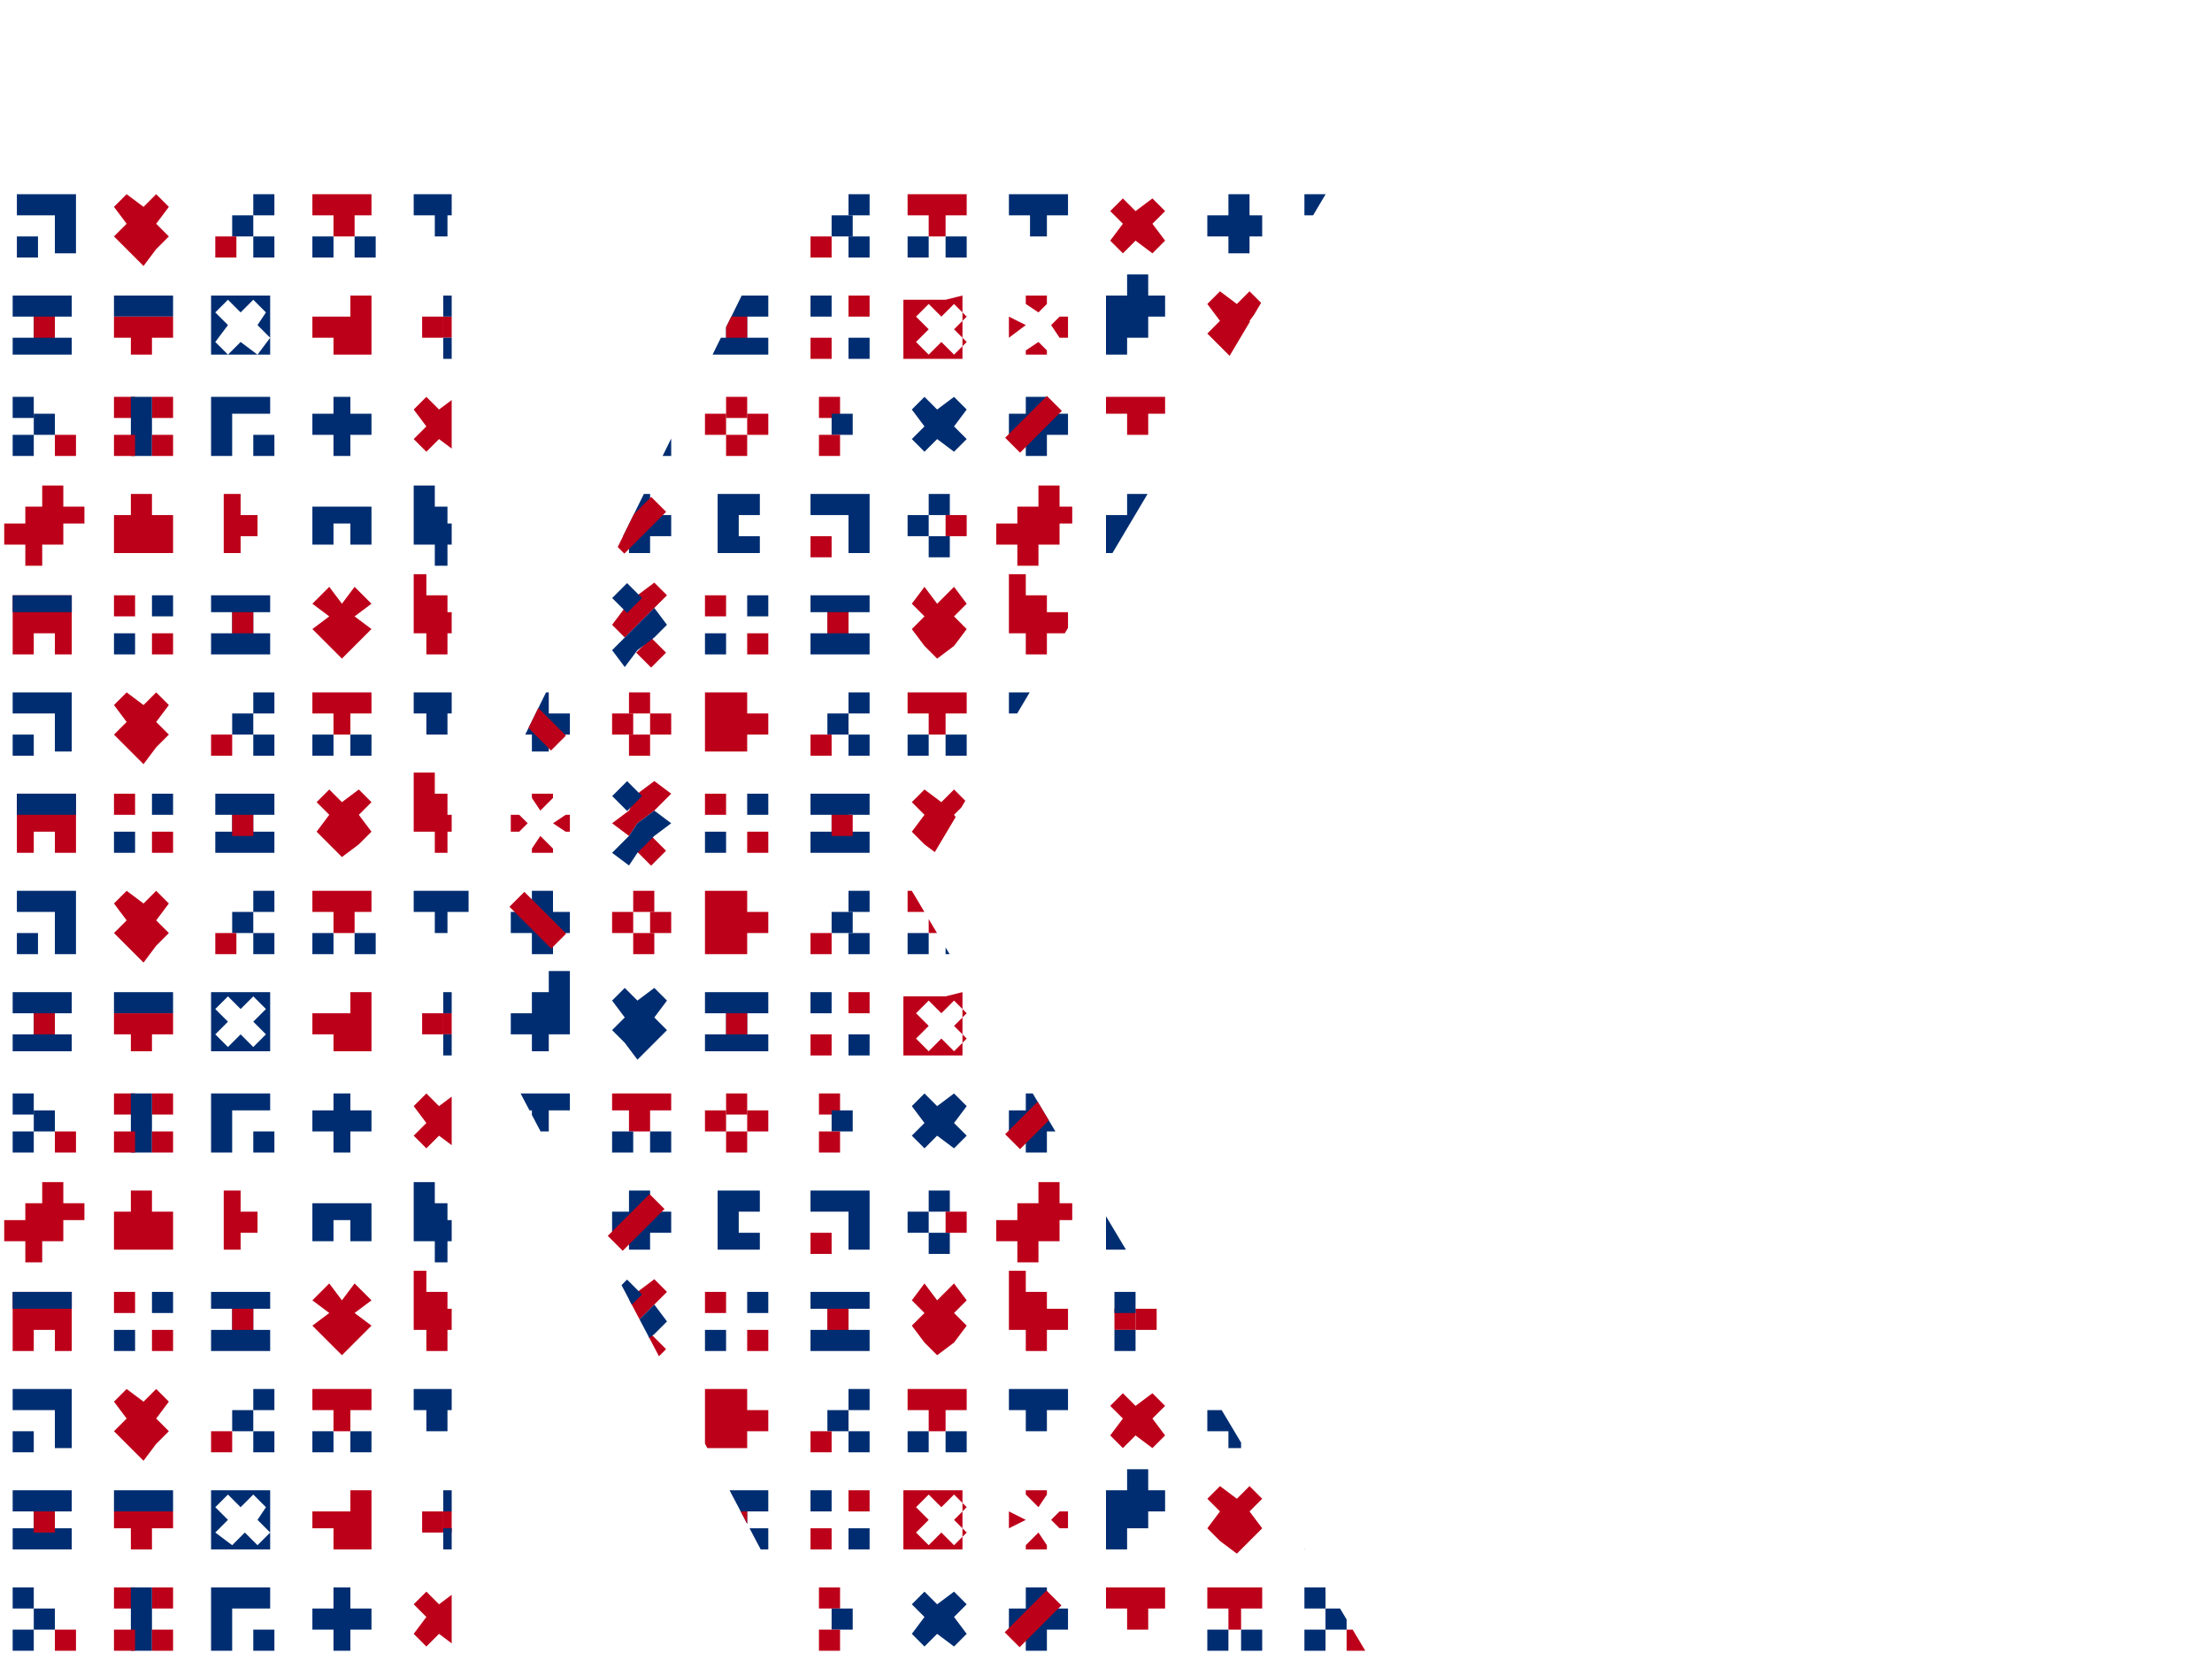 <?xml version="1.0" encoding="utf-8"?>
<!-- Generator: Adobe Illustrator 23.0.3, SVG Export Plug-In . SVG Version: 6.00 Build 0)  -->
<svg version="1.1" id="Ebene_1" xmlns="http://www.w3.org/2000/svg" xmlns:xlink="http://www.w3.org/1999/xlink" x="0px" y="0px"
	 viewBox="0 0 52.4 39.7" style="enable-background:new 0 0 52.4 39.7;" xml:space="preserve">
<style type="text/css">
	.st0{clip-path:url(#SVGID_2_);}
	.st1{fill:#BD0019;}
	.st2{fill:#002D71;}
</style>
<g id="Ebene_17">
	<g>
		<g id="Ebene_1-2_16_">
			<g>
				<g>
					<g>
						<g>
							<defs>
								<path id="SVGID_1_" d="M19.6,39.7l-7.9-15c-0.4-0.8-0.7-1.6-0.9-2.5h-0.1v17.5H0V4.1h10.7V21h0.1c0.3-0.9,0.6-1.7,1.1-2.5
									L19,4.1h12.7l-10.1,17l11.1,18.6H19.6z"/>
							</defs>
							<clipPath id="SVGID_2_">
								<use xlink:href="#SVGID_1_"  style="overflow:visible;"/>
							</clipPath>
							<g class="st0">
								<polygon class="st1" points="3.1,0.1 2.7,0.1 2.7,0.6 3.1,0.6 3.1,1.1 3.6,1.1 4.1,1.1 4.1,0.6 4.1,0.1 4.1,-0.3 3.6,-0.3 
									3.1,-0.3 								"/>
								<polygon class="st2" points="27.6,0.6 27.2,0.6 27.2,0.1 27.2,-0.3 26.7,-0.3 26.7,0.1 26.2,0.1 26.2,0.6 26.2,1.1 
									26.7,1.1 27.2,1.1 27.6,1.1 								"/>
								<polygon class="st1" points="24.6,-0.6 24.6,-0.1 24.1,-0.1 24.1,0.4 23.6,0.4 23.6,0.8 24.1,0.8 24.1,1.3 24.6,1.3 
									24.6,0.8 25.1,0.8 25.1,0.4 25.4,0.4 25.4,-0.1 25.1,-0.1 25.1,-0.6 								"/>
								<polygon class="st1" points="5.7,-0.3 5.3,-0.3 5.3,0.1 5.3,0.6 5.3,1.1 5.7,1.1 5.7,0.6 6.1,0.6 6.1,0.1 5.7,0.1 								
									"/>
								<polygon class="st2" points="8.1,-0.3 8.6,-0.3 8.6,0.1 8.1,0.1 8.1,0.6 8.6,0.6 8.6,1.1 8.1,1.1 7.6,1.1 7.6,0.6 7.6,0.1 
									7.6,-0.3 								"/>
								<polygon class="st1" points="13,1.1 12.6,1.1 12.1,1.1 12.1,0.6 12.6,0.6 13,0.6 13.5,0.6 13.5,1.1 								"/>
								<polygon class="st2" points="12.6,0.1 12.1,0.1 12.1,-0.3 12.6,-0.3 13,-0.3 13.5,-0.3 13.5,0.1 13,0.1 								"/>
								<polygon class="st2" points="21.9,0.4 21.6,0 21.9,-0.3 22.2,0 22.6,-0.3 22.9,0 22.6,0.4 22.9,0.7 22.6,1 22.2,0.7 21.9,1 
									21.6,0.7 								"/>
								<path class="st2" d="M14.8,0.4L14.5,0l0.3-0.3L15.1,0l0.3-0.3L15.8,0l-0.3,0.3l0.3,0.3L15.5,1l-0.4-0.3L14.8,1l-0.3-0.3
									L14.8,0.4z M14.5-0.3v1.4h1.4v-1.4C15.9-0.3,14.5-0.3,14.5-0.3z"/>
								<path class="st2" d="M5.4,7.7L5.1,7.4l0.3-0.3l0.3,0.3L6,7.1l0.3,0.3L6.1,7.7L6.4,8L6.1,8.4L5.7,8.1L5.4,8.4L5.1,8.1
									L5.4,7.7z M5,7v1.4h1.4V7C6.5,7,5,7,5,7z"/>
								<polygon class="st2" points="34.7,0.6 34.2,0.6 34.2,0.1 34.2,-0.3 33.8,-0.3 33.8,0.1 33.3,0.1 33.3,0.6 33.3,1.1 
									33.8,1.1 34.2,1.1 34.7,1.1 								"/>
								<polygon class="st1" points="31.6,-0.6 31.6,-0.1 31.2,-0.1 31.2,0.4 30.7,0.4 30.7,0.8 31.2,0.8 31.2,1.3 31.6,1.3 
									31.6,0.8 32,0.8 32,0.4 32.5,0.4 32.5,-0.1 32,-0.1 32,-0.6 								"/>
								<polygon class="st2" points="17.5,-0.3 18,-0.3 18,0.1 17.5,0.1 17.5,0.6 18,0.6 18,1.1 17.5,1.1 17,1.1 17,0.6 17,0.1 
									17,-0.3 								"/>
								<polygon class="st2" points="19.6,-0.3 20.1,-0.3 20.6,-0.3 20.6,0.1 20.6,0.6 20.6,1.1 20.1,1.1 20.1,0.6 20.1,0.1 
									19.6,0.1 19.2,0.1 19.2,-0.3 								"/>
								<rect x="19.2" y="0.6" class="st1" width="0.5" height="0.5"/>
								<polygon class="st2" points="33.8,2.3 34.3,2.3 34.7,2.3 34.7,2.7 34.3,2.7 33.8,2.7 33.3,2.7 33.3,2.3 								"/>
								<polygon class="st1" points="33.8,2.7 34.3,2.7 34.7,2.7 34.7,3.2 34.3,3.2 34.3,3.7 33.8,3.7 33.8,3.2 33.3,3.2 33.3,2.7 
																	"/>
								<rect x="26.9" y="2.7" class="st1" width="0.5" height="0.5"/>
								<rect x="26.4" y="2.7" class="st1" width="0.5" height="0.5"/>
								<rect x="26.4" y="2.3" class="st2" width="0.5" height="0.5"/>
								<rect x="26.4" y="3.2" class="st2" width="0.5" height="0.5"/>
								<rect x="17.7" y="2.3" class="st2" width="0.5" height="0.5"/>
								<rect x="16.7" y="2.3" class="st1" width="0.5" height="0.5"/>
								<rect x="17.7" y="3.2" class="st1" width="0.5" height="0.5"/>
								<rect x="16.7" y="3.2" class="st2" width="0.5" height="0.5"/>
								<polygon class="st1" points="21.6,2.5 21.9,2.2 22.3,2.5 22.6,2.2 22.9,2.5 22.6,2.8 22.9,3.2 22.6,3.5 22.3,3.8 21.9,3.5 
									21.6,3.2 21.9,2.8 								"/>
								<polygon class="st1" points="2.7,4.9 3,4.6 3.4,4.9 3.7,4.6 4,4.9 3.7,5.3 4,5.6 3.7,5.9 3.4,6.3 3,5.9 2.7,5.6 3,5.3 
																	"/>
								<polygon class="st1" points="24.4,1.8 24.4,2.3 24.8,2.3 24.8,2.7 25.3,2.7 25.3,3.2 24.8,3.2 24.8,3.7 24.4,3.7 24.4,3.2 
									23.9,3.2 23.9,2.7 23.9,2.3 23.9,1.8 								"/>
								<polygon class="st1" points="29.1,2.3 29.1,2.7 29.6,2.7 29.9,2.7 29.9,3.2 29.6,3.2 29.6,3.7 29.1,3.7 28.6,3.7 28.6,3.2 
									28.6,2.7 28.6,2.3 								"/>
								<polygon class="st1" points="13.1,3.6 13.1,3.7 12.6,3.7 12.6,3.6 12.8,3.3 								"/>
								<polygon class="st1" points="12.6,2.4 12.6,2.3 13.1,2.3 13.1,2.4 12.8,2.6 								"/>
								<polygon class="st1" points="13.4,2.7 13.5,2.7 13.5,3.2 13.4,3.2 13.1,3 								"/>
								<polygon class="st1" points="12.1,2.7 12.3,2.7 12.5,3 12.3,3.2 12.1,3.2 								"/>
								<polygon class="st1" points="31.4,2.3 31.9,2.3 32.4,2.3 32.4,2.7 32.4,3.2 32.4,3.7 31.9,3.7 31.9,3.2 31.4,3.2 31.4,3.7 
									30.9,3.7 30.9,3.2 30.9,2.7 30.9,2.3 								"/>
								<polygon class="st2" points="31.4,2.3 31.9,2.3 32.4,2.3 32.4,2.7 31.9,2.7 31.4,2.7 30.9,2.7 30.9,2.3 								"/>
								<polygon class="st2" points="19.2,2.7 19.2,2.3 19.7,2.3 20.1,2.3 20.6,2.3 20.6,2.7 20.1,2.7 20.1,3.2 20.6,3.2 20.6,3.7 
									20.1,3.7 19.7,3.7 19.2,3.7 19.2,3.2 19.7,3.2 19.7,2.7 								"/>
								<rect x="19.7" y="2.7" class="st1" width="0.5" height="0.5"/>
								<rect x="3.6" y="2.3" class="st2" width="0.5" height="0.5"/>
								<rect x="2.7" y="2.3" class="st1" width="0.5" height="0.5"/>
								<rect x="3.6" y="3.2" class="st1" width="0.5" height="0.5"/>
								<rect x="2.7" y="3.2" class="st2" width="0.5" height="0.5"/>
								<polygon class="st1" points="7.5,2.5 7.8,2.2 8.1,2.5 8.5,2.2 8.8,2.5 8.5,2.8 8.8,3.2 8.5,3.5 8.1,3.8 7.8,3.5 7.5,3.2 
									7.8,2.8 								"/>
								<polygon class="st1" points="10.3,1.8 10.3,2.3 10.6,2.3 10.6,2.7 11.1,2.7 11.1,3.2 10.6,3.2 10.6,3.7 10.3,3.7 10.3,3.2 
									9.8,3.2 9.8,2.7 9.8,2.3 9.8,1.8 								"/>
								<polygon class="st2" points="10.3,11.5 10.3,12 10.6,12 10.6,12.4 11.1,12.4 11.1,12.9 10.6,12.9 10.6,13.4 10.3,13.4 
									10.3,12.9 9.8,12.9 9.8,12.4 9.8,12 9.8,11.5 								"/>
								<polygon class="st1" points="10.1,-0.3 10.6,-0.3 11.1,-0.3 11.1,0.1 10.6,0.1 10.6,0.6 10.1,0.6 10.1,0.1 9.6,0.1 
									9.6,-0.3 								"/>
								<rect x="10.6" y="0.6" class="st1" width="0.5" height="0.5"/>
								<rect x="9.6" y="0.6" class="st1" width="0.5" height="0.5"/>
								<polygon class="st2" points="5.1,2.7 5.1,2.3 5.5,2.3 6,2.3 6.5,2.3 6.5,2.7 6,2.7 6,3.2 6.5,3.2 6.5,3.7 6,3.7 5.5,3.7 
									5.1,3.7 5.1,3.2 5.5,3.2 5.5,2.7 								"/>
								<rect x="5.5" y="2.7" class="st1" width="0.5" height="0.5"/>
								<polygon class="st1" points="29.4,11.7 29.1,11.7 28.6,11.7 28.6,12.2 29.1,12.2 29.4,12.2 29.9,12.2 29.9,11.7 								"/>
								<polygon class="st2" points="29.4,12.2 29.1,12.2 28.6,12.2 28.6,12.7 29.1,12.7 29.1,13.1 29.4,13.1 29.4,12.7 29.9,12.7 
									29.9,12.2 								"/>
								<polygon class="st1" points="3.6,12.2 3.6,11.7 3.1,11.7 3.1,12.2 2.7,12.2 2.7,12.7 2.7,13.1 3.1,13.1 3.6,13.1 4.1,13.1 
									4.1,12.7 4.1,12.2 								"/>
								<polygon class="st2" points="27.6,12.7 27.2,12.7 27.2,12.2 27.2,11.7 26.7,11.7 26.7,12.2 26.2,12.2 26.2,12.7 26.2,13.1 
									26.7,13.1 27.2,13.1 27.6,13.1 								"/>
								<polygon class="st1" points="24.6,11.5 24.6,12 24.1,12 24.1,12.4 23.6,12.4 23.6,12.9 24.1,12.9 24.1,13.4 24.6,13.4 
									24.6,12.9 25.1,12.9 25.1,12.4 25.4,12.4 25.4,12 25.1,12 25.1,11.5 								"/>
								<polygon class="st1" points="5.7,11.7 5.3,11.7 5.3,12.2 5.3,12.7 5.3,13.1 5.7,13.1 5.7,12.7 6.1,12.7 6.1,12.2 5.7,12.2 
																	"/>
								<polygon class="st2" points="8.8,12.4 8.8,12.9 8.3,12.9 8.3,12.4 7.9,12.4 7.9,12.9 7.4,12.9 7.4,12.4 7.4,12 7.9,12 
									8.3,12 8.8,12 								"/>
								<polygon class="st1" points="13,13.1 12.6,13.1 12.1,13.1 12.1,12.7 12.6,12.7 13,12.7 13.5,12.7 13.5,13.1 								"/>
								<polygon class="st2" points="12.6,12.2 12.1,12.2 12.1,11.7 12.6,11.7 13,11.7 13.5,11.7 13.5,12.2 13,12.2 								"/>
								<polygon class="st2" points="34.7,12.7 34.2,12.7 34.2,12.2 34.2,11.7 33.8,11.7 33.8,12.2 33.3,12.2 33.3,12.7 33.3,13.1 
									33.8,13.1 34.2,13.1 34.7,13.1 								"/>
								<polygon class="st1" points="31.6,11.5 31.6,12 31.2,12 31.2,12.4 30.7,12.4 30.7,12.9 31.2,12.9 31.2,13.4 31.6,13.4 
									31.6,12.9 32,12.9 32,12.4 32.5,12.4 32.5,12 32,12 32,11.5 								"/>
								<polygon class="st2" points="17.5,11.7 18,11.7 18,12.2 17.5,12.2 17.5,12.7 18,12.7 18,13.1 17.5,13.1 17,13.1 17,12.7 
									17,12.2 17,11.7 								"/>
								<polygon class="st2" points="19.6,11.7 20.1,11.7 20.6,11.7 20.6,12.2 20.6,12.7 20.6,13.1 20.1,13.1 20.1,12.7 20.1,12.2 
									19.6,12.2 19.2,12.2 19.2,11.7 								"/>
								<rect x="19.2" y="12.7" class="st1" width="0.5" height="0.5"/>
								<polygon class="st2" points="3.6,7 3.1,7 2.7,7 2.7,7.5 3.1,7.5 3.6,7.5 4.1,7.5 4.1,7 								"/>
								<polygon class="st1" points="3.6,7.5 3.1,7.5 2.7,7.5 2.7,8 3.1,8 3.1,8.4 3.6,8.4 3.6,8 4.1,8 4.1,7.5 								"/>
								<rect x="10" y="7.5" class="st1" width="0.5" height="0.5"/>
								<rect x="10.5" y="7.5" class="st1" width="0.5" height="0.5"/>
								<rect x="10.5" y="7" class="st2" width="0.5" height="0.5"/>
								<rect x="10.5" y="8" class="st2" width="0.5" height="0.5"/>
								<rect x="19.2" y="7" class="st2" width="0.5" height="0.5"/>
								<rect x="20.1" y="7" class="st1" width="0.5" height="0.5"/>
								<rect x="19.2" y="8" class="st1" width="0.5" height="0.5"/>
								<rect x="20.1" y="8" class="st2" width="0.5" height="0.5"/>
								<polygon class="st2" points="15.8,7.2 15.5,6.9 15.1,7.2 14.8,6.9 14.5,7.2 14.8,7.6 14.5,7.9 14.8,8.2 15.1,8.6 15.5,8.2 
									15.8,7.9 15.5,7.6 								"/>
								<polygon class="st2" points="13,6.5 13,7 12.6,7 12.6,7.5 12.1,7.5 12.1,8 12.6,8 12.6,8.4 13,8.4 13,8 13.5,8 13.5,7.5 
									13.5,7 13.5,6.5 								"/>
								<polygon class="st1" points="8.3,7 8.3,7.5 7.9,7.5 7.4,7.5 7.4,8 7.9,8 7.9,8.4 8.3,8.4 8.8,8.4 8.8,8 8.8,7.5 8.8,7 
																	"/>
								<polygon class="st1" points="24.3,8.3 24.3,8.4 24.8,8.4 24.8,8.3 24.6,8.1 								"/>
								<polygon class="st1" points="24.8,7.2 24.8,7 24.3,7 24.3,7.2 24.6,7.4 								"/>
								<polygon class="st1" points="23.9,7.5 23.9,7.5 23.9,8 23.9,8 24.3,7.7 								"/>
								<polygon class="st1" points="25.3,7.5 25.1,7.5 24.9,7.7 25.1,8 25.3,8 								"/>
								<path class="st1" d="M22.9,8.1l-0.3,0.3l-0.3-0.3L22,8.4l-0.3-0.3L22,7.8l-0.3-0.3L22,7.2l0.3,0.3l0.3-0.3l0.3,0.3l-0.3,0.3
									L22.9,8.1z M22.4,7.1h-1v1.4h1.4V7L22.4,7.1z"/>
								<polygon class="st2" points="18.2,7.5 18.2,7 17.7,7 17.2,7 16.7,7 16.7,7.5 17.2,7.5 17.2,8 16.7,8 16.7,8.4 17.2,8.4 
									17.7,8.4 18.2,8.4 18.2,8 17.7,8 17.7,7.5 								"/>
								<rect x="17.2" y="7.5" class="st1" width="0.5" height="0.5"/>
								<polygon class="st2" points="15.4,12.2 15.4,11.7 14.9,11.7 14.9,12.2 14.5,12.2 14.5,12.7 14.9,12.7 14.9,13.1 15.4,13.1 
									15.4,12.7 15.9,12.7 15.9,12.2 								"/>
								
									<rect x="14.4" y="12.2" transform="matrix(0.707 -0.707 0.707 0.707 -4.37 14.315)" class="st1" width="1.4" height="0.5"/>
								<rect x="33.3" y="7" class="st2" width="0.5" height="0.5"/>
								<rect x="34.2" y="7" class="st1" width="0.5" height="0.5"/>
								<rect x="33.3" y="8" class="st1" width="0.5" height="0.5"/>
								<rect x="34.2" y="8" class="st2" width="0.5" height="0.5"/>
								<polygon class="st1" points="29.9,7.2 29.6,6.9 29.3,7.2 28.9,6.9 28.6,7.2 28.9,7.6 28.6,7.9 28.9,8.2 29.3,8.6 29.6,8.2 
									29.9,7.9 29.6,7.6 								"/>
								<polygon class="st2" points="26.7,8.4 26.7,8 27.2,8 27.2,7.5 27.6,7.5 27.6,7 27.2,7 27.2,6.5 26.7,6.5 26.7,7 26.2,7 
									26.2,7.5 26.2,8 26.2,8.4 								"/>
								<polygon class="st2" points="32.3,7.5 32.3,7 31.9,7 31.4,7 30.9,7 30.9,7.5 31.4,7.5 31.4,8 30.9,8 30.9,8.4 31.4,8.4 
									31.9,8.4 32.3,8.4 32.3,8 31.9,8 31.9,7.5 								"/>
								<rect x="31.4" y="7.5" class="st1" width="0.5" height="0.5"/>
								<polygon class="st1" points="15.1,2.3 14.9,2.6 14.5,3 14.9,3.3 15.1,3 15.5,2.6 15.9,2.3 15.5,2 								"/>
								
									<rect x="15.2" y="3.4" transform="matrix(0.707 -0.707 0.707 0.707 1.923 11.995)" class="st1" width="0.5" height="0.5"/>
								
									<rect x="14.6" y="2.1" transform="matrix(0.707 -0.707 0.707 0.707 2.699 11.195)" class="st2" width="0.5" height="0.5"/>
								<polygon class="st2" points="15.5,2.6 15.1,3 14.9,3.3 14.5,3.7 14.9,4 15.1,3.7 15.5,3.3 15.9,3 								"/>
								<polygon class="st1" points="17.7,17.4 18.2,17.4 18.2,16.9 17.7,16.9 17.7,16.4 17.2,16.4 16.7,16.4 16.7,16.9 16.7,17.4 
									16.7,17.8 17.2,17.8 17.7,17.8 								"/>
								<polygon class="st2" points="33.8,14.1 34.2,14.1 34.7,14.1 34.7,14.5 34.2,14.5 33.8,14.5 33.3,14.5 33.3,14.1 								"/>
								<polygon class="st1" points="33.8,14.5 34.2,14.5 34.7,14.5 34.7,15 34.2,15 34.2,15.5 33.8,15.5 33.8,15 33.3,15 
									33.3,14.5 								"/>
								<rect x="34.2" y="16.4" class="st1" width="0.5" height="0.5"/>
								<rect x="33.3" y="16.4" class="st1" width="0.5" height="0.5"/>
								<polygon class="st2" points="34.2,16.4 34.2,16.9 34.2,17.4 34.2,17.8 33.8,17.8 33.8,17.4 33.8,16.9 33.8,16.4 								"/>
								<rect x="34.2" y="17.4" class="st1" width="0.5" height="0.5"/>
								<rect x="33.3" y="17.4" class="st1" width="0.5" height="0.5"/>
								<rect x="26.9" y="14.5" class="st1" width="0.5" height="0.5"/>
								<rect x="26.4" y="14.5" class="st1" width="0.5" height="0.5"/>
								<rect x="26.4" y="14.1" class="st2" width="0.5" height="0.5"/>
								<rect x="26.4" y="15" class="st2" width="0.5" height="0.5"/>
								<rect x="17.7" y="14.1" class="st2" width="0.5" height="0.5"/>
								<rect x="16.7" y="14.1" class="st1" width="0.5" height="0.5"/>
								<rect x="17.7" y="15" class="st1" width="0.5" height="0.5"/>
								<rect x="16.7" y="15" class="st2" width="0.5" height="0.5"/>
								<polygon class="st1" points="21.6,14.3 21.9,13.9 22.2,14.3 22.6,13.9 22.9,14.3 22.6,14.6 22.9,14.9 22.6,15.3 22.2,15.6 
									21.9,15.3 21.6,14.9 21.9,14.6 								"/>
								<polygon class="st1" points="2.7,16.7 3,16.4 3.4,16.7 3.7,16.4 4,16.7 3.7,17.1 4,17.4 3.7,17.7 3.4,18.1 3,17.7 2.7,17.4 
									3,17.1 								"/>
								<polygon class="st1" points="24.3,13.6 24.3,14.1 24.8,14.1 24.8,14.5 25.3,14.5 25.3,15 24.8,15 24.8,15.5 24.3,15.5 
									24.3,15 23.9,15 23.9,14.5 23.9,14.1 23.9,13.6 								"/>
								<polygon class="st1" points="29.1,14.1 29.1,14.5 29.4,14.5 29.9,14.5 29.9,15 29.4,15 29.4,15.5 29.1,15.5 28.6,15.5 
									28.6,15 28.6,14.5 28.6,14.1 								"/>
								<polygon class="st2" points="29.1,16.9 29.1,16.4 29.4,16.4 29.4,16.9 29.9,16.9 29.9,17.4 29.4,17.4 29.4,17.8 29.1,17.8 
									29.1,17.4 28.6,17.4 28.6,16.9 								"/>
								<polygon class="st1" points="26.6,17.1 26.3,16.8 26.6,16.5 26.9,16.8 27.3,16.5 27.6,16.8 27.3,17.1 27.6,17.5 27.3,17.8 
									26.9,17.5 26.6,17.8 26.3,17.5 								"/>
								<polygon class="st1" points="13,15.3 13,15.5 12.6,15.5 12.6,15.3 12.8,15.1 								"/>
								<polygon class="st1" points="12.6,14.2 12.6,14.1 13,14.1 13,14.2 12.8,14.4 								"/>
								<polygon class="st1" points="13.4,14.5 13.5,14.5 13.5,15 13.4,15 13.1,14.8 								"/>
								<polygon class="st1" points="12.1,14.5 12.1,14.5 12.5,14.8 12.1,15 12.1,15 								"/>
								<polygon class="st2" points="24.3,16.4 24.8,16.4 25.3,16.4 25.3,16.9 24.8,16.9 24.8,17.4 24.3,17.4 24.3,16.9 23.9,16.9 
									23.9,16.4 								"/>
								<polygon class="st1" points="22,16.4 22.4,16.4 22.9,16.4 22.9,16.9 22.4,16.9 22.4,17.4 22,17.4 22,16.9 21.5,16.9 
									21.5,16.4 								"/>
								<rect x="22.4" y="17.4" class="st2" width="0.5" height="0.5"/>
								<rect x="21.5" y="17.4" class="st2" width="0.5" height="0.5"/>
								<rect x="20.1" y="16.4" class="st2" width="0.5" height="0.5"/>
								<rect x="19.6" y="16.9" class="st2" width="0.5" height="0.5"/>
								<rect x="20.1" y="17.4" class="st2" width="0.5" height="0.5"/>
								<rect x="19.2" y="17.4" class="st1" width="0.5" height="0.5"/>
								<rect x="14.9" y="16.4" class="st1" width="0.5" height="0.5"/>
								<rect x="14.5" y="16.9" class="st1" width="0.5" height="0.5"/>
								<rect x="14.9" y="17.4" class="st1" width="0.5" height="0.5"/>
								<rect x="15.4" y="16.9" class="st1" width="0.5" height="0.5"/>
								<polygon class="st2" points="31.4,16.4 31.9,16.4 32.4,16.4 32.4,16.9 32.4,17.4 32.4,17.8 31.9,17.8 31.9,17.4 31.9,16.9 
									31.4,16.9 30.9,16.9 30.9,16.4 								"/>
								<rect x="30.9" y="17.4" class="st2" width="0.5" height="0.5"/>
								<polygon class="st1" points="31.4,14.1 31.9,14.1 32.4,14.1 32.4,14.5 32.4,15 32.4,15.5 31.9,15.5 31.9,15 31.4,15 
									31.4,15.5 30.9,15.5 30.9,15 30.9,14.5 30.9,14.1 								"/>
								<polygon class="st2" points="31.4,14.1 31.9,14.1 32.4,14.1 32.4,14.5 31.9,14.5 31.4,14.5 30.9,14.5 30.9,14.1 								"/>
								<polygon class="st2" points="19.2,14.5 19.2,14.1 19.6,14.1 20.1,14.1 20.6,14.1 20.6,14.5 20.1,14.5 20.1,15 20.6,15 
									20.6,15.5 20.1,15.5 19.6,15.5 19.2,15.5 19.2,15 19.6,15 19.6,14.5 								"/>
								<rect x="19.6" y="14.5" class="st1" width="0.5" height="0.5"/>
								<polygon class="st2" points="12.6,16.9 12.6,16.4 13,16.4 13,16.9 13.5,16.9 13.5,17.4 13,17.4 13,17.8 12.6,17.8 
									12.6,17.4 12.1,17.4 12.1,16.9 								"/>
								
									<rect x="12.5" y="16.4" transform="matrix(0.707 -0.707 0.707 0.707 -8.369 14.03)" class="st1" width="0.5" height="1.4"/>
								<rect x="3.6" y="14.1" class="st2" width="0.5" height="0.5"/>
								<rect x="2.7" y="14.1" class="st1" width="0.5" height="0.5"/>
								<rect x="3.6" y="15" class="st1" width="0.5" height="0.5"/>
								<rect x="2.7" y="15" class="st2" width="0.5" height="0.5"/>
								<polygon class="st1" points="7.4,14.3 7.8,13.9 8.1,14.3 8.4,13.9 8.8,14.3 8.4,14.6 8.8,14.9 8.4,15.3 8.1,15.6 7.8,15.3 
									7.4,14.9 7.8,14.6 								"/>
								<polygon class="st1" points="10.1,13.6 10.1,14.1 10.6,14.1 10.6,14.5 11.1,14.5 11.1,15 10.6,15 10.6,15.5 10.1,15.5 
									10.1,15 9.8,15 9.8,14.5 9.8,14.1 9.8,13.6 								"/>
								<polygon class="st2" points="10.1,16.4 10.6,16.4 11.1,16.4 11.1,16.9 10.6,16.9 10.6,17.4 10.1,17.4 10.1,16.9 9.8,16.9 
									9.8,16.4 								"/>
								<polygon class="st1" points="7.9,16.4 8.3,16.4 8.8,16.4 8.8,16.9 8.3,16.9 8.3,17.4 7.9,17.4 7.9,16.9 7.4,16.9 7.4,16.4 
																	"/>
								<rect x="8.3" y="17.4" class="st2" width="0.5" height="0.5"/>
								<rect x="7.4" y="17.4" class="st2" width="0.5" height="0.5"/>
								<rect x="6" y="16.4" class="st2" width="0.5" height="0.5"/>
								<rect x="5.5" y="16.9" class="st2" width="0.5" height="0.5"/>
								<rect x="6" y="17.4" class="st2" width="0.5" height="0.5"/>
								<rect x="5" y="17.4" class="st1" width="0.5" height="0.5"/>
								<polygon class="st2" points="5,14.5 5,14.1 5.5,14.1 6,14.1 6.4,14.1 6.4,14.5 6,14.5 6,15 6.4,15 6.4,15.5 6,15.5 
									5.5,15.5 5,15.5 5,15 5.5,15 5.5,14.5 								"/>
								<rect x="5.5" y="14.5" class="st1" width="0.5" height="0.5"/>
								<polygon class="st1" points="15.1,14.1 14.8,14.4 14.5,14.8 14.8,15.1 15.1,14.8 15.5,14.4 15.8,14.1 15.5,13.8 								"/>
								
									<rect x="15.2" y="15.2" transform="matrix(0.707 -0.707 0.707 0.707 -6.422 15.459)" class="st1" width="0.5" height="0.5"/>
								
									<rect x="14.6" y="13.9" transform="matrix(0.707 -0.707 0.707 0.707 -5.648 14.66)" class="st2" width="0.5" height="0.5"/>
								<polygon class="st2" points="15.5,14.4 15.1,14.8 14.8,15.1 14.5,15.4 14.8,15.8 15.1,15.4 15.5,15.1 15.8,14.8 								"/>
								<polygon class="st1" points="29.3,-0.2 28.9,0.1 28.6,0.4 28.9,0.8 29.3,0.4 29.6,0.1 29.9,-0.2 29.6,-0.6 								"/>
								
									<rect x="29.4" y="0.9" transform="matrix(0.707 -0.707 0.707 0.707 7.87 21.32)" class="st1" width="0.5" height="0.5"/>
								
									<rect x="28.6" y="-0.5" transform="matrix(0.707 -0.707 0.707 0.707 8.61 20.315)" class="st2" width="0.5" height="0.5"/>
								<polygon class="st2" points="29.6,0.1 29.3,0.4 28.9,0.8 28.6,1.1 28.9,1.4 29.3,1.1 29.6,0.8 29.9,0.4 								"/>
								<rect x="22" y="11.7" class="st2" width="0.5" height="0.5"/>
								<rect x="22.4" y="12.2" class="st1" width="0.5" height="0.5"/>
								<rect x="22" y="12.7" class="st2" width="0.5" height="0.5"/>
								<rect x="21.5" y="12.2" class="st2" width="0.5" height="0.5"/>
								<polygon class="st1" points="1,-0.6 1,-0.1 0.6,-0.1 0.6,0.4 0.1,0.4 0.1,0.8 0.6,0.8 0.6,1.3 1,1.3 1,0.8 1.5,0.8 1.5,0.4 
									2,0.4 2,-0.1 1.5,-0.1 1.5,-0.6 								"/>
								<polygon class="st2" points="0.8,4.6 1.3,4.6 1.8,4.6 1.8,5.1 1.8,5.6 1.8,6 1.3,6 1.3,5.6 1.3,5.1 0.8,5.1 0.4,5.1 
									0.4,4.6 								"/>
								<rect x="0.4" y="5.6" class="st2" width="0.5" height="0.5"/>
								<polygon class="st1" points="0.8,2.3 1.3,2.3 1.8,2.3 1.8,2.7 1.8,3.2 1.8,3.7 1.3,3.7 1.3,3.2 0.8,3.2 0.8,3.7 0.4,3.7 
									0.4,3.2 0.4,2.7 0.4,2.3 								"/>
								<polygon class="st2" points="0.8,2.3 1.3,2.3 1.8,2.3 1.8,2.7 1.3,2.7 0.8,2.7 0.4,2.7 0.4,2.3 								"/>
								<polygon class="st1" points="1,11.5 1,12 0.6,12 0.6,12.4 0.1,12.4 0.1,12.9 0.6,12.9 0.6,13.4 1,13.4 1,12.9 1.5,12.9 
									1.5,12.4 2,12.4 2,12 1.5,12 1.5,11.5 								"/>
								<polygon class="st2" points="1.7,7.5 1.7,7 1.3,7 0.8,7 0.3,7 0.3,7.5 0.8,7.5 0.8,8 0.3,8 0.3,8.4 0.8,8.4 1.3,8.4 
									1.7,8.4 1.7,8 1.3,8 1.3,7.5 								"/>
								<rect x="0.8" y="7.5" class="st1" width="0.5" height="0.5"/>
								<polygon class="st2" points="0.8,16.4 1.3,16.4 1.7,16.4 1.7,16.9 1.7,17.4 1.7,17.8 1.3,17.8 1.3,17.4 1.3,16.9 0.8,16.9 
									0.3,16.9 0.3,16.4 								"/>
								<rect x="0.3" y="17.4" class="st2" width="0.5" height="0.5"/>
								<polygon class="st1" points="0.8,14.1 1.3,14.1 1.7,14.1 1.7,14.5 1.7,15 1.7,15.5 1.3,15.5 1.3,15 0.8,15 0.8,15.5 
									0.3,15.5 0.3,15 0.3,14.5 0.3,14.1 								"/>
								<polygon class="st2" points="0.8,14.1 1.3,14.1 1.7,14.1 1.7,14.5 1.3,14.5 0.8,14.5 0.3,14.5 0.3,14.1 								"/>
								<polygon class="st1" points="36.4,-0.6 36.4,-0.1 36.8,-0.1 36.8,0.4 37.3,0.4 37.3,0.8 36.8,0.8 36.8,1.3 36.4,1.3 
									36.4,0.8 35.9,0.8 35.9,0.4 35.4,0.4 35.4,-0.1 35.9,-0.1 35.9,-0.6 								"/>
								<polygon class="st1" points="38.9,2.3 38.9,2.7 38.4,2.7 37.9,2.7 37.9,3.2 38.4,3.2 38.4,3.7 38.9,3.7 39.4,3.7 39.4,3.2 
									39.4,2.7 39.4,2.3 								"/>
								<polygon class="st1" points="36.5,2.3 36,2.3 35.5,2.3 35.5,2.7 35.5,3.2 35.5,3.7 36,3.7 36,3.2 36.5,3.2 36.5,3.7 
									36.9,3.7 36.9,3.2 36.9,2.7 36.9,2.3 								"/>
								<polygon class="st2" points="36.5,2.3 36,2.3 35.5,2.3 35.5,2.7 36,2.7 36.5,2.7 36.9,2.7 36.9,2.3 								"/>
								<polygon class="st1" points="38.4,11.7 38.9,11.7 39.4,11.7 39.4,12.2 38.9,12.2 38.4,12.2 37.9,12.2 37.9,11.7 								"/>
								<polygon class="st2" points="38.4,12.2 38.9,12.2 39.4,12.2 39.4,12.7 38.9,12.7 38.9,13.1 38.4,13.1 38.4,12.7 37.9,12.7 
									37.9,12.2 								"/>
								<polygon class="st1" points="36.4,11.5 36.4,12 36.8,12 36.8,12.4 37.3,12.4 37.3,12.9 36.8,12.9 36.8,13.4 36.4,13.4 
									36.4,12.9 35.9,12.9 35.9,12.4 35.4,12.4 35.4,12 35.9,12 35.9,11.5 								"/>
								<polygon class="st1" points="37.9,7.2 38.4,6.9 38.7,7.2 38.9,6.9 39.4,7.2 38.9,7.6 39.4,7.9 38.9,8.2 38.7,8.6 38.4,8.2 
									37.9,7.9 38.4,7.6 								"/>
								<rect x="17.2" y="9.4" class="st1" width="0.5" height="0.5"/>
								<rect x="17.7" y="9.8" class="st1" width="0.5" height="0.5"/>
								<rect x="17.2" y="10.3" class="st1" width="0.5" height="0.5"/>
								<rect x="16.7" y="9.8" class="st1" width="0.5" height="0.5"/>
								<polygon class="st2" points="21.9,10.1 21.6,9.7 21.9,9.4 22.2,9.7 22.6,9.4 22.9,9.7 22.6,10.1 22.9,10.4 22.6,10.7 
									22.2,10.4 21.9,10.7 21.6,10.4 								"/>
								<rect x="2.7" y="9.4" class="st1" width="0.5" height="0.5"/>
								<rect x="3.6" y="9.4" class="st1" width="0.5" height="0.5"/>
								<polygon class="st2" points="3.1,9.4 3.1,9.8 3.1,10.3 3.1,10.8 3.6,10.8 3.6,10.3 3.6,9.8 3.6,9.4 								"/>
								<rect x="2.7" y="10.3" class="st1" width="0.5" height="0.5"/>
								<rect x="3.6" y="10.3" class="st1" width="0.5" height="0.5"/>
								<polygon class="st2" points="8.3,9.8 8.3,9.4 7.9,9.4 7.9,9.8 7.4,9.8 7.4,10.3 7.9,10.3 7.9,10.8 8.3,10.8 8.3,10.3 
									8.8,10.3 8.8,9.8 								"/>
								<polygon class="st1" points="10.8,10.1 11.1,9.7 10.8,9.4 10.4,9.7 10.1,9.4 9.8,9.7 10.1,10.1 9.8,10.4 10.1,10.7 
									10.4,10.4 10.8,10.7 11.1,10.4 								"/>
								<polygon class="st2" points="13,9.4 12.6,9.4 12.1,9.4 12.1,9.8 12.6,9.8 12.6,10.3 13,10.3 13,9.8 13.5,9.8 13.5,9.4 
																	"/>
								<polygon class="st1" points="15.4,9.4 14.9,9.4 14.5,9.4 14.5,9.8 14.9,9.8 14.9,10.3 15.4,10.3 15.4,9.8 15.9,9.8 
									15.9,9.4 								"/>
								<rect x="14.5" y="10.3" class="st2" width="0.5" height="0.5"/>
								<rect x="15.4" y="10.3" class="st2" width="0.5" height="0.5"/>
								<rect x="19.4" y="9.4" class="st1" width="0.5" height="0.5"/>
								<rect x="19.7" y="9.8" class="st2" width="0.5" height="0.5"/>
								<rect x="19.4" y="10.3" class="st1" width="0.5" height="0.5"/>
								<polygon class="st2" points="6,9.4 5.5,9.4 5,9.4 5,9.8 5,10.3 5,10.8 5.5,10.8 5.5,10.3 5.5,9.8 6,9.8 6.4,9.8 6.4,9.4 
																	"/>
								<rect x="6" y="10.3" class="st2" width="0.5" height="0.5"/>
								<polygon class="st2" points="24.8,9.8 24.8,9.4 24.3,9.4 24.3,9.8 23.9,9.8 23.9,10.3 24.3,10.3 24.3,10.8 24.8,10.8 
									24.8,10.3 25.3,10.3 25.3,9.8 								"/>
								
									<rect x="23.8" y="9.8" transform="matrix(0.707 -0.707 0.707 0.707 5.593390e-02 20.267)" class="st1" width="1.4" height="0.5"/>
								<polygon class="st1" points="27.2,9.4 26.7,9.4 26.2,9.4 26.2,9.8 26.7,9.8 26.7,10.3 27.2,10.3 27.2,9.8 27.6,9.8 
									27.6,9.4 								"/>
								<polygon class="st1" points="29.4,9.4 29.1,9.4 28.6,9.4 28.6,9.8 29.1,9.8 29.1,10.3 29.4,10.3 29.4,9.8 29.9,9.8 
									29.9,9.4 								"/>
								<rect x="28.6" y="10.3" class="st2" width="0.5" height="0.5"/>
								<rect x="29.4" y="10.3" class="st2" width="0.5" height="0.5"/>
								<rect x="30.9" y="9.4" class="st2" width="0.5" height="0.5"/>
								<rect x="31.4" y="9.8" class="st2" width="0.5" height="0.5"/>
								<rect x="30.9" y="10.3" class="st2" width="0.5" height="0.5"/>
								<rect x="31.9" y="10.3" class="st1" width="0.5" height="0.5"/>
								<rect x="33.4" y="9.4" class="st1" width="0.5" height="0.5"/>
								<rect x="33.9" y="9.8" class="st2" width="0.5" height="0.5"/>
								<rect x="33.4" y="10.3" class="st1" width="0.5" height="0.5"/>
								<rect x="0.3" y="9.4" class="st2" width="0.5" height="0.5"/>
								<rect x="0.8" y="9.8" class="st2" width="0.5" height="0.5"/>
								<rect x="0.3" y="10.3" class="st2" width="0.5" height="0.5"/>
								<rect x="1.3" y="10.3" class="st1" width="0.5" height="0.5"/>
								<polygon class="st1" points="38.4,9.4 38.9,9.4 39.4,9.4 39.4,9.8 38.9,9.8 38.9,10.3 38.4,10.3 38.4,9.8 37.9,9.8 
									37.9,9.4 								"/>
								<rect x="38.9" y="10.3" class="st2" width="0.5" height="0.5"/>
								<rect x="37.9" y="10.3" class="st2" width="0.5" height="0.5"/>
								<rect x="36.5" y="9.4" class="st2" width="0.5" height="0.5"/>
								<rect x="36" y="9.8" class="st2" width="0.5" height="0.5"/>
								<rect x="36.5" y="10.3" class="st2" width="0.5" height="0.5"/>
								<rect x="35.5" y="10.3" class="st1" width="0.5" height="0.5"/>
								<polygon class="st2" points="35.5,7.5 35.5,7 36,7 36.5,7 37,7 37,7.5 36.5,7.5 36.5,8 37,8 37,8.4 36.5,8.4 36,8.4 
									35.5,8.4 35.5,8 36,8 36,7.5 								"/>
								<rect x="36" y="7.5" class="st1" width="0.5" height="0.5"/>
								<polygon class="st1" points="38.9,14.1 38.9,14.5 38.4,14.5 37.9,14.5 37.9,15 38.4,15 38.4,15.5 38.9,15.5 39.4,15.5 
									39.4,15 39.4,14.5 39.4,14.1 								"/>
								<polygon class="st2" points="38.9,16.9 38.9,16.4 38.4,16.4 38.4,16.9 37.9,16.9 37.9,17.4 38.4,17.4 38.4,17.8 38.9,17.8 
									38.9,17.4 39.4,17.4 39.4,16.9 								"/>
								<polygon class="st2" points="36.5,16.4 36,16.4 35.5,16.4 35.5,16.9 35.5,17.4 35.5,17.8 36,17.8 36,17.4 36,16.9 
									36.5,16.9 37,16.9 37,16.4 								"/>
								<rect x="36.5" y="17.4" class="st2" width="0.5" height="0.5"/>
								<polygon class="st1" points="36.5,14.1 36,14.1 35.5,14.1 35.5,14.5 35.5,15 35.5,15.5 36,15.5 36,15 36.5,15 36.5,15.5 
									37,15.5 37,15 37,14.5 37,14.1 								"/>
								<polygon class="st2" points="36.5,14.1 36,14.1 35.5,14.1 35.5,14.5 36,14.5 36.5,14.5 37,14.5 37,14.1 								"/>
								<polygon class="st1" points="38.7,-0.2 38.9,0.1 39.4,0.4 38.9,0.8 38.7,0.4 38.4,0.1 37.9,-0.2 38.4,-0.6 								"/>
								
									<rect x="38.1" y="0.8" transform="matrix(0.707 -0.707 0.707 0.707 10.48 27.438)" class="st1" width="0.5" height="0.5"/>
								
									<rect x="38.7" y="-0.5" transform="matrix(0.707 -0.707 0.707 0.707 11.566 27.462)" class="st2" width="0.5" height="0.5"/>
								<polygon class="st2" points="38.4,0.1 38.7,0.4 38.9,0.8 39.4,1.1 38.9,1.4 38.7,1.1 38.4,0.8 37.9,0.4 								"/>
								<polygon class="st1" points="17.7,5.6 18.2,5.6 18.2,5.1 17.7,5.1 17.7,4.6 17.2,4.6 16.7,4.6 16.7,5.1 16.7,5.6 16.7,6 
									17.2,6 17.7,6 								"/>
								<rect x="34.3" y="4.6" class="st1" width="0.5" height="0.5"/>
								<rect x="33.3" y="4.6" class="st1" width="0.5" height="0.5"/>
								<polygon class="st2" points="34.3,4.6 34.3,5.1 34.3,5.6 34.3,6 33.8,6 33.8,5.6 33.8,5.1 33.8,4.6 								"/>
								<rect x="34.3" y="5.6" class="st1" width="0.5" height="0.5"/>
								<rect x="33.3" y="5.6" class="st1" width="0.5" height="0.5"/>
								<polygon class="st2" points="29.1,5.1 29.1,4.6 29.6,4.6 29.6,5.1 29.9,5.1 29.9,5.6 29.6,5.6 29.6,6 29.1,6 29.1,5.6 
									28.6,5.6 28.6,5.1 								"/>
								<polygon class="st1" points="26.6,5.3 26.3,5 26.6,4.7 26.9,5 27.3,4.7 27.6,5 27.3,5.3 27.6,5.7 27.3,6 26.9,5.7 26.6,6 
									26.3,5.7 								"/>
								<polygon class="st2" points="24.4,4.6 24.8,4.6 25.3,4.6 25.3,5.1 24.8,5.1 24.8,5.6 24.4,5.6 24.4,5.1 23.9,5.1 23.9,4.6 
																	"/>
								<polygon class="st1" points="22,4.6 22.4,4.6 22.9,4.6 22.9,5.1 22.4,5.1 22.4,5.6 22,5.6 22,5.1 21.5,5.1 21.5,4.6 
																	"/>
								<rect x="22.4" y="5.6" class="st2" width="0.5" height="0.5"/>
								<rect x="21.5" y="5.6" class="st2" width="0.5" height="0.5"/>
								<rect x="20.1" y="4.6" class="st2" width="0.5" height="0.5"/>
								<rect x="19.7" y="5.1" class="st2" width="0.5" height="0.5"/>
								<rect x="20.1" y="5.6" class="st2" width="0.5" height="0.5"/>
								<rect x="19.2" y="5.6" class="st1" width="0.5" height="0.5"/>
								<rect x="15" y="4.6" class="st1" width="0.5" height="0.5"/>
								<rect x="14.5" y="5.1" class="st1" width="0.5" height="0.5"/>
								<rect x="15" y="5.6" class="st1" width="0.5" height="0.5"/>
								<rect x="15.4" y="5.1" class="st1" width="0.5" height="0.5"/>
								<polygon class="st2" points="31.4,4.6 31.9,4.6 32.4,4.6 32.4,5.1 32.4,5.6 32.4,6 31.9,6 31.9,5.6 31.9,5.1 31.4,5.1 
									30.9,5.1 30.9,4.6 								"/>
								<rect x="30.9" y="5.6" class="st2" width="0.5" height="0.5"/>
								<polygon class="st2" points="12.6,5.1 12.6,4.6 13.1,4.6 13.1,5.1 13.5,5.1 13.5,5.6 13.1,5.6 13.1,6 12.6,6 12.6,5.6 
									12.1,5.6 12.1,5.1 								"/>
								
									<rect x="12.5" y="4.6" transform="matrix(0.707 -0.707 0.707 0.707 -2.202857e-02 10.565)" class="st1" width="0.5" height="1.4"/>
								<polygon class="st2" points="10.3,4.6 10.6,4.6 11.1,4.6 11.1,5.1 10.6,5.1 10.6,5.6 10.3,5.6 10.3,5.1 9.8,5.1 9.8,4.6 
																	"/>
								<polygon class="st1" points="7.9,4.6 8.4,4.6 8.8,4.6 8.8,5.1 8.4,5.1 8.4,5.6 7.9,5.6 7.9,5.1 7.4,5.1 7.4,4.6 								"/>
								<rect x="8.4" y="5.6" class="st2" width="0.5" height="0.5"/>
								<rect x="7.4" y="5.6" class="st2" width="0.5" height="0.5"/>
								<rect x="6" y="4.6" class="st2" width="0.5" height="0.5"/>
								<rect x="5.5" y="5.1" class="st2" width="0.5" height="0.5"/>
								<rect x="6" y="5.6" class="st2" width="0.5" height="0.5"/>
								<rect x="5.1" y="5.6" class="st1" width="0.5" height="0.5"/>
								<polygon class="st2" points="38.9,5.1 38.9,4.6 38.4,4.6 38.4,5.1 37.9,5.1 37.9,5.6 38.4,5.6 38.4,6 38.9,6 38.9,5.6 
									39.4,5.6 39.4,5.1 								"/>
								<polygon class="st2" points="36.5,4.6 36,4.6 35.5,4.6 35.5,5.1 35.5,5.6 35.5,6 36,6 36,5.6 36,5.1 36.5,5.1 36.9,5.1 
									36.9,4.6 								"/>
								<rect x="36.5" y="5.6" class="st2" width="0.5" height="0.5"/>
								<polygon class="st1" points="17.7,22.1 18.2,22.1 18.2,21.6 17.7,21.6 17.7,21.1 17.2,21.1 16.7,21.1 16.7,21.6 16.7,22.1 
									16.7,22.6 17.2,22.6 17.7,22.6 								"/>
								<path class="st2" d="M5.4,24.2l-0.3-0.3l0.3-0.3l0.3,0.3L6,23.6l0.3,0.3L6,24.2l0.3,0.3L6,24.8l-0.3-0.3l-0.3,0.3l-0.3-0.3
									L5.4,24.2z M5,23.5v1.4h1.4v-1.4C6.5,23.5,5,23.5,5,23.5z"/>
								<rect x="17.2" y="25.9" class="st1" width="0.5" height="0.5"/>
								<rect x="17.7" y="26.3" class="st1" width="0.5" height="0.5"/>
								<rect x="17.2" y="26.8" class="st1" width="0.5" height="0.5"/>
								<rect x="16.7" y="26.3" class="st1" width="0.5" height="0.5"/>
								<polygon class="st2" points="33.8,18.8 34.3,18.8 34.7,18.8 34.7,19.3 34.3,19.3 33.8,19.3 33.3,19.3 33.3,18.8 								"/>
								<polygon class="st1" points="33.8,19.3 34.3,19.3 34.7,19.3 34.7,19.7 34.3,19.7 34.3,20.2 33.8,20.2 33.8,19.7 33.3,19.7 
									33.3,19.3 								"/>
								<rect x="34.3" y="21.1" class="st1" width="0.5" height="0.5"/>
								<rect x="33.3" y="21.1" class="st1" width="0.5" height="0.5"/>
								<polygon class="st2" points="34.3,21.1 34.3,21.6 34.3,22.1 34.3,22.6 33.8,22.6 33.8,22.1 33.8,21.6 33.8,21.1 								"/>
								<rect x="34.3" y="22.1" class="st1" width="0.5" height="0.5"/>
								<rect x="33.3" y="22.1" class="st1" width="0.5" height="0.5"/>
								<rect x="26.9" y="19.3" class="st1" width="0.5" height="0.5"/>
								<rect x="26.4" y="19.3" class="st1" width="0.5" height="0.5"/>
								<rect x="26.4" y="18.8" class="st2" width="0.5" height="0.5"/>
								<rect x="26.4" y="19.7" class="st2" width="0.5" height="0.5"/>
								<rect x="17.7" y="18.8" class="st2" width="0.5" height="0.5"/>
								<rect x="16.7" y="18.8" class="st1" width="0.5" height="0.5"/>
								<rect x="17.7" y="19.7" class="st1" width="0.5" height="0.5"/>
								<rect x="16.7" y="19.7" class="st2" width="0.5" height="0.5"/>
								<polygon class="st1" points="21.6,19 21.9,18.7 22.3,19 22.6,18.7 22.9,19 22.6,19.3 22.9,19.7 22.6,20 22.3,20.3 21.9,20 
									21.6,19.7 21.9,19.3 								"/>
								<polygon class="st1" points="2.7,21.4 3,21.1 3.4,21.4 3.7,21.1 4,21.4 3.7,21.8 4,22.1 3.7,22.4 3.4,22.8 3,22.4 2.7,22.1 
									3,21.8 								"/>
								<polygon class="st1" points="24.4,18.3 24.4,18.8 24.8,18.8 24.8,19.3 25.3,19.3 25.3,19.7 24.8,19.7 24.8,20.2 24.4,20.2 
									24.4,19.7 23.9,19.7 23.9,19.3 23.9,18.8 23.9,18.3 								"/>
								<polygon class="st1" points="29.1,18.8 29.1,19.3 29.6,19.3 29.9,19.3 29.9,19.7 29.6,19.7 29.6,20.2 29.1,20.2 28.6,20.2 
									28.6,19.7 28.6,19.3 28.6,18.8 								"/>
								<polygon class="st1" points="13.1,20.1 13.1,20.2 12.6,20.2 12.6,20.1 12.8,19.8 								"/>
								<polygon class="st1" points="12.6,18.9 12.6,18.8 13.1,18.8 13.1,18.9 12.8,19.2 								"/>
								<polygon class="st1" points="13.4,19.3 13.5,19.3 13.5,19.7 13.4,19.7 13.1,19.5 								"/>
								<polygon class="st1" points="12.1,19.3 12.3,19.3 12.5,19.5 12.3,19.7 12.1,19.7 								"/>
								<polygon class="st1" points="22,21.1 22.4,21.1 22.9,21.1 22.9,21.6 22.4,21.6 22.4,22.1 22,22.1 22,21.6 21.5,21.6 
									21.5,21.1 								"/>
								<rect x="22.4" y="22.1" class="st2" width="0.5" height="0.5"/>
								<rect x="21.5" y="22.1" class="st2" width="0.5" height="0.5"/>
								<rect x="20.1" y="21.1" class="st2" width="0.5" height="0.5"/>
								<rect x="19.7" y="21.6" class="st2" width="0.5" height="0.5"/>
								<rect x="20.1" y="22.1" class="st2" width="0.5" height="0.5"/>
								<rect x="19.2" y="22.1" class="st1" width="0.5" height="0.5"/>
								<rect x="15" y="21.1" class="st1" width="0.5" height="0.5"/>
								<rect x="14.5" y="21.6" class="st1" width="0.5" height="0.5"/>
								<rect x="15" y="22.1" class="st1" width="0.5" height="0.5"/>
								<rect x="15.4" y="21.6" class="st1" width="0.5" height="0.5"/>
								<polygon class="st2" points="31.4,21.1 31.9,21.1 32.4,21.1 32.4,21.6 32.4,22.1 32.4,22.6 31.9,22.6 31.9,22.1 31.9,21.6 
									31.4,21.6 30.9,21.6 30.9,21.1 								"/>
								<rect x="30.9" y="22.1" class="st2" width="0.5" height="0.5"/>
								<polygon class="st1" points="31.4,18.8 31.9,18.8 32.4,18.8 32.4,19.3 32.4,19.7 32.4,20.2 31.9,20.2 31.9,19.7 31.4,19.7 
									31.4,20.2 30.9,20.2 30.9,19.7 30.9,19.3 30.9,18.8 								"/>
								<polygon class="st2" points="31.4,18.8 31.9,18.8 32.4,18.8 32.4,19.3 31.9,19.3 31.4,19.3 30.9,19.3 30.9,18.8 								"/>
								<polygon class="st2" points="19.2,19.3 19.2,18.8 19.7,18.8 20.1,18.8 20.6,18.8 20.6,19.3 20.1,19.3 20.1,19.7 20.6,19.7 
									20.6,20.2 20.1,20.2 19.7,20.2 19.2,20.2 19.2,19.7 19.7,19.7 19.7,19.3 								"/>
								<rect x="19.7" y="19.3" class="st1" width="0.5" height="0.5"/>
								<polygon class="st2" points="12.6,21.6 12.6,21.1 13.1,21.1 13.1,21.6 13.5,21.6 13.5,22.1 13.1,22.1 13.1,22.6 12.6,22.6 
									12.6,22.1 12.1,22.1 12.1,21.6 								"/>
								
									<rect x="12.5" y="21.1" transform="matrix(0.707 -0.707 0.707 0.707 -11.687 15.398)" class="st1" width="0.5" height="1.4"/>
								<rect x="3.6" y="18.8" class="st2" width="0.5" height="0.5"/>
								<rect x="2.7" y="18.8" class="st1" width="0.5" height="0.5"/>
								<rect x="3.6" y="19.7" class="st1" width="0.5" height="0.5"/>
								<rect x="2.7" y="19.7" class="st2" width="0.5" height="0.5"/>
								<polygon class="st1" points="7.5,19 7.8,18.7 8.1,19 8.5,18.7 8.8,19 8.5,19.3 8.8,19.7 8.5,20 8.1,20.3 7.8,20 7.5,19.7 
									7.8,19.3 								"/>
								<polygon class="st1" points="10.3,18.3 10.3,18.8 10.6,18.8 10.6,19.3 11.1,19.3 11.1,19.7 10.6,19.7 10.6,20.2 10.3,20.2 
									10.3,19.7 9.8,19.7 9.8,19.3 9.8,18.8 9.8,18.3 								"/>
								<polygon class="st2" points="10.3,28 10.3,28.5 10.6,28.5 10.6,28.9 11.1,28.9 11.1,29.4 10.6,29.4 10.6,29.9 10.3,29.9 
									10.3,29.4 9.8,29.4 9.8,28.9 9.8,28.5 9.8,28 								"/>
								<polygon class="st2" points="10.3,21.1 10.6,21.1 11.1,21.1 11.1,21.6 10.6,21.6 10.6,22.1 10.3,22.1 10.3,21.6 9.8,21.6 
									9.8,21.1 								"/>
								<polygon class="st1" points="7.9,21.1 8.4,21.1 8.8,21.1 8.8,21.6 8.4,21.6 8.4,22.1 7.9,22.1 7.9,21.6 7.4,21.6 7.4,21.1 
																	"/>
								<rect x="8.4" y="22.1" class="st2" width="0.5" height="0.5"/>
								<rect x="7.4" y="22.1" class="st2" width="0.5" height="0.5"/>
								<rect x="6" y="21.1" class="st2" width="0.5" height="0.5"/>
								<rect x="5.5" y="21.6" class="st2" width="0.5" height="0.5"/>
								<rect x="6" y="22.1" class="st2" width="0.5" height="0.5"/>
								<rect x="5.1" y="22.1" class="st1" width="0.5" height="0.5"/>
								<polygon class="st2" points="5.1,19.3 5.1,18.8 5.5,18.8 6,18.8 6.5,18.8 6.5,19.3 6,19.3 6,19.7 6.5,19.7 6.5,20.2 6,20.2 
									5.5,20.2 5.1,20.2 5.1,19.7 5.5,19.7 5.5,19.3 								"/>
								<rect x="5.5" y="19.3" class="st1" width="0.5" height="0.5"/>
								<polygon class="st1" points="29.4,28.2 29.1,28.2 28.6,28.2 28.6,28.7 29.1,28.7 29.4,28.7 29.9,28.7 29.9,28.2 								"/>
								<polygon class="st2" points="29.4,28.7 29.1,28.7 28.6,28.7 28.6,29.2 29.1,29.2 29.1,29.6 29.4,29.6 29.4,29.2 29.9,29.2 
									29.9,28.7 								"/>
								<polygon class="st1" points="3.6,28.7 3.6,28.2 3.1,28.2 3.1,28.7 2.7,28.7 2.7,29.2 2.7,29.6 3.1,29.6 3.6,29.6 4.1,29.6 
									4.1,29.2 4.1,28.7 								"/>
								<polygon class="st2" points="27.6,29.2 27.2,29.2 27.2,28.7 27.2,28.2 26.7,28.2 26.7,28.7 26.2,28.7 26.2,29.2 26.2,29.6 
									26.7,29.6 27.2,29.6 27.6,29.6 								"/>
								<polygon class="st1" points="24.6,28 24.6,28.5 24.1,28.5 24.1,28.9 23.6,28.9 23.6,29.4 24.1,29.4 24.1,29.9 24.6,29.9 
									24.6,29.4 25.1,29.4 25.1,28.9 25.4,28.9 25.4,28.5 25.1,28.5 25.1,28 								"/>
								<polygon class="st1" points="5.7,28.2 5.3,28.2 5.3,28.7 5.3,29.2 5.3,29.6 5.7,29.6 5.7,29.2 6.1,29.2 6.1,28.7 5.7,28.7 
																	"/>
								<polygon class="st2" points="8.8,28.9 8.8,29.4 8.3,29.4 8.3,28.9 7.9,28.9 7.9,29.4 7.4,29.4 7.4,28.9 7.4,28.5 7.9,28.5 
									8.3,28.5 8.8,28.5 								"/>
								<polygon class="st1" points="13,29.6 12.6,29.6 12.1,29.6 12.1,29.2 12.6,29.2 13,29.2 13.5,29.2 13.5,29.6 								"/>
								<polygon class="st2" points="12.6,28.7 12.1,28.7 12.1,28.2 12.6,28.2 13,28.2 13.5,28.2 13.5,28.7 13,28.7 								"/>
								<polygon class="st2" points="21.9,26.6 21.6,26.2 21.9,25.9 22.2,26.2 22.6,25.9 22.9,26.2 22.6,26.6 22.9,26.9 22.6,27.2 
									22.2,26.9 21.9,27.2 21.6,26.9 								"/>
								<polygon class="st2" points="34.7,29.2 34.2,29.2 34.2,28.7 34.2,28.2 33.8,28.2 33.8,28.7 33.3,28.7 33.3,29.2 33.3,29.6 
									33.8,29.6 34.2,29.6 34.7,29.6 								"/>
								<polygon class="st1" points="31.6,28 31.6,28.5 31.2,28.5 31.2,28.9 30.7,28.9 30.7,29.4 31.2,29.4 31.2,29.9 31.6,29.9 
									31.6,29.4 32,29.4 32,28.9 32.5,28.9 32.5,28.5 32,28.5 32,28 								"/>
								<polygon class="st2" points="17.5,28.2 18,28.2 18,28.7 17.5,28.7 17.5,29.2 18,29.2 18,29.6 17.5,29.6 17,29.6 17,29.2 
									17,28.7 17,28.2 								"/>
								<polygon class="st2" points="19.6,28.2 20.1,28.2 20.6,28.2 20.6,28.7 20.6,29.2 20.6,29.6 20.1,29.6 20.1,29.2 20.1,28.7 
									19.6,28.7 19.2,28.7 19.2,28.2 								"/>
								<rect x="19.2" y="29.2" class="st1" width="0.5" height="0.5"/>
								<polygon class="st2" points="3.6,23.5 3.1,23.5 2.7,23.5 2.7,24 3.1,24 3.6,24 4.1,24 4.1,23.5 								"/>
								<polygon class="st1" points="3.6,24 3.1,24 2.7,24 2.7,24.5 3.1,24.5 3.1,24.9 3.6,24.9 3.6,24.5 4.1,24.5 4.1,24 								
									"/>
								<rect x="2.7" y="25.9" class="st1" width="0.5" height="0.5"/>
								<rect x="3.6" y="25.9" class="st1" width="0.5" height="0.5"/>
								<polygon class="st2" points="3.1,25.9 3.1,26.3 3.1,26.8 3.1,27.3 3.6,27.3 3.6,26.8 3.6,26.3 3.6,25.9 								"/>
								<rect x="2.7" y="26.8" class="st1" width="0.5" height="0.5"/>
								<rect x="3.6" y="26.8" class="st1" width="0.5" height="0.5"/>
								<rect x="10" y="24" class="st1" width="0.5" height="0.5"/>
								<rect x="10.5" y="24" class="st1" width="0.5" height="0.5"/>
								<rect x="10.5" y="23.5" class="st2" width="0.5" height="0.5"/>
								<rect x="10.5" y="24.5" class="st2" width="0.5" height="0.5"/>
								<rect x="19.2" y="23.5" class="st2" width="0.5" height="0.5"/>
								<rect x="20.1" y="23.5" class="st1" width="0.5" height="0.5"/>
								<rect x="19.2" y="24.5" class="st1" width="0.5" height="0.5"/>
								<rect x="20.1" y="24.5" class="st2" width="0.5" height="0.5"/>
								<polygon class="st2" points="15.8,23.7 15.5,23.4 15.1,23.7 14.8,23.4 14.5,23.7 14.8,24.1 14.5,24.4 14.8,24.7 15.1,25.1 
									15.5,24.7 15.8,24.4 15.5,24.1 								"/>
								<polygon class="st2" points="13,23 13,23.5 12.6,23.5 12.6,24 12.1,24 12.1,24.5 12.6,24.5 12.6,24.9 13,24.9 13,24.5 
									13.5,24.5 13.5,24 13.5,23.5 13.5,23 								"/>
								<polygon class="st1" points="8.3,23.5 8.3,24 7.9,24 7.4,24 7.4,24.5 7.9,24.5 7.9,24.9 8.3,24.9 8.8,24.9 8.8,24.5 8.8,24 
									8.8,23.5 								"/>
								<polygon class="st2" points="8.3,26.3 8.3,25.9 7.9,25.9 7.9,26.3 7.4,26.3 7.4,26.8 7.9,26.8 7.9,27.3 8.3,27.3 8.3,26.8 
									8.8,26.8 8.8,26.3 								"/>
								<polygon class="st1" points="10.8,26.6 11.1,26.2 10.8,25.9 10.4,26.2 10.1,25.9 9.8,26.2 10.1,26.6 9.8,26.9 10.1,27.2 
									10.4,26.9 10.8,27.2 11.1,26.9 								"/>
								<path class="st1" d="M22.9,24.6l-0.3,0.3l-0.3-0.3L22,24.9l-0.3-0.3l0.3-0.3L21.7,24l0.3-0.3l0.3,0.3l0.3-0.3l0.3,0.3
									l-0.3,0.3L22.9,24.6z M22.4,23.6h-1V25h1.4v-1.5L22.4,23.6z"/>
								<polygon class="st2" points="13,25.9 12.6,25.9 12.1,25.9 12.1,26.3 12.6,26.3 12.6,26.8 13,26.8 13,26.3 13.5,26.3 
									13.5,25.9 								"/>
								<polygon class="st1" points="15.4,25.9 14.9,25.9 14.5,25.9 14.5,26.3 14.9,26.3 14.9,26.8 15.4,26.8 15.4,26.3 15.9,26.3 
									15.9,25.9 								"/>
								<rect x="14.5" y="26.8" class="st2" width="0.5" height="0.5"/>
								<rect x="15.4" y="26.8" class="st2" width="0.5" height="0.5"/>
								<rect x="19.4" y="25.9" class="st1" width="0.5" height="0.5"/>
								<rect x="19.7" y="26.3" class="st2" width="0.5" height="0.5"/>
								<rect x="19.4" y="26.8" class="st1" width="0.5" height="0.5"/>
								<polygon class="st2" points="6,25.9 5.5,25.9 5,25.9 5,26.3 5,26.8 5,27.3 5.5,27.3 5.5,26.8 5.5,26.3 6,26.3 6.4,26.3 
									6.4,25.9 								"/>
								<rect x="6" y="26.8" class="st2" width="0.5" height="0.5"/>
								<polygon class="st2" points="18.2,24 18.2,23.5 17.7,23.5 17.2,23.5 16.7,23.5 16.7,24 17.2,24 17.2,24.5 16.7,24.5 
									16.7,24.9 17.2,24.9 17.7,24.9 18.2,24.9 18.2,24.5 17.7,24.5 17.7,24 								"/>
								<rect x="17.2" y="24" class="st1" width="0.5" height="0.5"/>
								<polygon class="st2" points="15.4,28.7 15.4,28.2 14.9,28.2 14.9,28.7 14.5,28.7 14.5,29.2 14.9,29.2 14.9,29.6 15.4,29.6 
									15.4,29.2 15.9,29.2 15.9,28.7 								"/>
								
									<rect x="14.4" y="28.7" transform="matrix(0.707 -0.707 0.707 0.707 -16.074 19.163)" class="st1" width="1.4" height="0.5"/>
								<rect x="33.3" y="23.5" class="st2" width="0.5" height="0.5"/>
								<rect x="34.2" y="23.5" class="st1" width="0.5" height="0.5"/>
								<rect x="33.3" y="24.5" class="st1" width="0.5" height="0.5"/>
								<rect x="34.2" y="24.5" class="st2" width="0.5" height="0.5"/>
								<polygon class="st2" points="29.1,21.6 29.1,21.1 29.6,21.1 29.6,21.6 29.9,21.6 29.9,22.1 29.6,22.1 29.6,22.6 29.1,22.6 
									29.1,22.1 28.6,22.1 28.6,21.6 								"/>
								<polygon class="st1" points="26.6,21.8 26.3,21.5 26.6,21.2 26.9,21.5 27.3,21.2 27.6,21.5 27.3,21.8 27.6,22.2 27.3,22.5 
									26.9,22.2 26.6,22.5 26.3,22.2 								"/>
								<polygon class="st2" points="24.4,21.1 24.8,21.1 25.3,21.1 25.3,21.6 24.8,21.6 24.8,22.1 24.4,22.1 24.4,21.6 23.9,21.6 
									23.9,21.1 								"/>
								<polygon class="st1" points="24.3,24.8 24.3,24.9 24.8,24.9 24.8,24.8 24.6,24.6 								"/>
								<polygon class="st1" points="24.8,23.7 24.8,23.5 24.3,23.5 24.3,23.7 24.6,23.9 								"/>
								<polygon class="st1" points="23.9,24 23.9,24 23.9,24.5 23.9,24.5 24.3,24.2 								"/>
								<polygon class="st1" points="25.3,24 25.1,24 24.9,24.2 25.1,24.5 25.3,24.5 								"/>
								<polygon class="st2" points="24.8,26.3 24.8,25.9 24.3,25.9 24.3,26.3 23.9,26.3 23.9,26.8 24.3,26.8 24.3,27.3 24.8,27.3 
									24.8,26.8 25.3,26.8 25.3,26.3 								"/>
								
									<rect x="23.8" y="26.3" transform="matrix(0.707 -0.707 0.707 0.707 -11.61 25.098)" class="st1" width="1.4" height="0.5"/>
								<polygon class="st1" points="29.9,23.7 29.6,23.4 29.3,23.7 28.9,23.4 28.6,23.7 28.9,24.1 28.6,24.4 28.9,24.7 29.3,25.1 
									29.6,24.7 29.9,24.4 29.6,24.1 								"/>
								<polygon class="st2" points="26.7,24.9 26.7,24.5 27.2,24.5 27.2,24 27.6,24 27.6,23.5 27.2,23.5 27.2,23 26.7,23 
									26.7,23.5 26.2,23.5 26.2,24 26.2,24.5 26.2,24.9 								"/>
								<polygon class="st1" points="27.2,25.9 26.7,25.9 26.2,25.9 26.2,26.3 26.7,26.3 26.7,26.8 27.2,26.8 27.2,26.3 27.6,26.3 
									27.6,25.9 								"/>
								<polygon class="st1" points="29.4,25.9 29.1,25.9 28.6,25.9 28.6,26.3 29.1,26.3 29.1,26.8 29.4,26.8 29.4,26.3 29.9,26.3 
									29.9,25.9 								"/>
								<rect x="28.6" y="26.8" class="st2" width="0.5" height="0.5"/>
								<rect x="29.4" y="26.8" class="st2" width="0.5" height="0.5"/>
								<rect x="30.9" y="25.9" class="st2" width="0.5" height="0.5"/>
								<rect x="31.4" y="26.3" class="st2" width="0.5" height="0.5"/>
								<rect x="30.9" y="26.8" class="st2" width="0.5" height="0.5"/>
								<rect x="31.9" y="26.8" class="st1" width="0.5" height="0.5"/>
								<rect x="33.4" y="25.9" class="st1" width="0.5" height="0.5"/>
								<rect x="33.9" y="26.3" class="st2" width="0.5" height="0.5"/>
								<rect x="33.4" y="26.8" class="st1" width="0.5" height="0.5"/>
								<polygon class="st2" points="32.3,24 32.3,23.5 31.9,23.5 31.4,23.5 30.9,23.5 30.9,24 31.4,24 31.4,24.5 30.9,24.5 
									30.9,24.9 31.4,24.9 31.9,24.9 32.3,24.9 32.3,24.5 31.9,24.5 31.9,24 								"/>
								<rect x="31.4" y="24" class="st1" width="0.5" height="0.5"/>
								<polygon class="st1" points="15.1,18.8 14.9,19.2 14.5,19.5 14.9,19.8 15.1,19.5 15.5,19.2 15.9,18.8 15.5,18.5 								"/>
								
									<rect x="15.2" y="19.9" transform="matrix(0.707 -0.707 0.707 0.707 -9.745 16.828)" class="st1" width="0.5" height="0.5"/>
								
									<rect x="14.6" y="18.6" transform="matrix(0.707 -0.707 0.707 0.707 -8.97 16.028)" class="st2" width="0.5" height="0.5"/>
								<polygon class="st2" points="15.5,19.2 15.1,19.5 14.9,19.8 14.5,20.2 14.9,20.5 15.1,20.2 15.5,19.8 15.9,19.5 								"/>
								<polygon class="st1" points="17.7,33.9 18.2,33.9 18.2,33.4 17.7,33.4 17.7,32.9 17.2,32.9 16.7,32.9 16.7,33.4 16.7,33.9 
									16.7,34.3 17.2,34.3 17.7,34.3 								"/>
								<polygon class="st2" points="33.8,30.6 34.2,30.6 34.7,30.6 34.7,31 34.2,31 33.8,31 33.3,31 33.3,30.6 								"/>
								<polygon class="st1" points="33.8,31 34.2,31 34.7,31 34.7,31.5 34.2,31.5 34.2,32 33.8,32 33.8,31.5 33.3,31.5 33.3,31 
																	"/>
								<rect x="34.2" y="32.9" class="st1" width="0.5" height="0.5"/>
								<rect x="33.3" y="32.9" class="st1" width="0.5" height="0.5"/>
								<polygon class="st2" points="34.2,32.9 34.2,33.4 34.2,33.9 34.2,34.3 33.8,34.3 33.8,33.9 33.8,33.4 33.8,32.9 								"/>
								<rect x="34.2" y="33.9" class="st1" width="0.5" height="0.5"/>
								<rect x="33.3" y="33.9" class="st1" width="0.5" height="0.5"/>
								<rect x="26.9" y="31" class="st1" width="0.5" height="0.5"/>
								<rect x="26.4" y="31" class="st1" width="0.5" height="0.5"/>
								<rect x="26.4" y="30.6" class="st2" width="0.5" height="0.5"/>
								<rect x="26.4" y="31.5" class="st2" width="0.5" height="0.5"/>
								<rect x="17.7" y="30.6" class="st2" width="0.5" height="0.5"/>
								<rect x="16.7" y="30.6" class="st1" width="0.5" height="0.5"/>
								<rect x="17.7" y="31.5" class="st1" width="0.5" height="0.5"/>
								<rect x="16.7" y="31.5" class="st2" width="0.5" height="0.5"/>
								<polygon class="st1" points="21.6,30.8 21.9,30.4 22.2,30.8 22.6,30.4 22.9,30.8 22.6,31.1 22.9,31.4 22.6,31.8 22.2,32.1 
									21.9,31.8 21.6,31.4 21.9,31.1 								"/>
								<polygon class="st1" points="2.7,33.2 3,32.9 3.4,33.2 3.7,32.9 4,33.2 3.7,33.6 4,33.9 3.7,34.2 3.4,34.6 3,34.2 2.7,33.9 
									3,33.6 								"/>
								<polygon class="st1" points="24.3,30.1 24.3,30.6 24.8,30.6 24.8,31 25.3,31 25.3,31.5 24.8,31.5 24.8,32 24.3,32 
									24.3,31.5 23.9,31.5 23.9,31 23.9,30.6 23.9,30.1 								"/>
								<polygon class="st1" points="29.1,30.6 29.1,31 29.4,31 29.9,31 29.9,31.5 29.4,31.5 29.4,32 29.1,32 28.6,32 28.6,31.5 
									28.6,31 28.6,30.6 								"/>
								<polygon class="st2" points="29.1,33.4 29.1,32.9 29.4,32.9 29.4,33.4 29.9,33.4 29.9,33.9 29.4,33.9 29.4,34.3 29.1,34.3 
									29.1,33.9 28.6,33.9 28.6,33.4 								"/>
								<polygon class="st1" points="26.6,33.6 26.3,33.3 26.6,33 26.9,33.3 27.3,33 27.6,33.3 27.3,33.6 27.6,34 27.3,34.3 
									26.9,34 26.6,34.3 26.3,34 								"/>
								<polygon class="st1" points="13,31.9 13,32 12.6,32 12.6,31.9 12.8,31.6 								"/>
								<polygon class="st1" points="12.6,30.7 12.6,30.6 13,30.6 13,30.7 12.8,30.9 								"/>
								<polygon class="st1" points="13.4,31 13.5,31 13.5,31.5 13.4,31.5 13.1,31.3 								"/>
								<polygon class="st1" points="12.1,31 12.1,31 12.5,31.3 12.1,31.5 12.1,31.5 								"/>
								<polygon class="st2" points="24.3,32.9 24.8,32.9 25.3,32.9 25.3,33.4 24.8,33.4 24.8,33.9 24.3,33.9 24.3,33.4 23.9,33.4 
									23.9,32.9 								"/>
								<polygon class="st1" points="22,32.9 22.4,32.9 22.9,32.9 22.9,33.4 22.4,33.4 22.4,33.9 22,33.9 22,33.4 21.5,33.4 
									21.5,32.9 								"/>
								<rect x="22.4" y="33.9" class="st2" width="0.5" height="0.5"/>
								<rect x="21.5" y="33.9" class="st2" width="0.5" height="0.5"/>
								<rect x="20.1" y="32.9" class="st2" width="0.5" height="0.5"/>
								<rect x="19.6" y="33.4" class="st2" width="0.5" height="0.5"/>
								<rect x="20.1" y="33.9" class="st2" width="0.5" height="0.5"/>
								<rect x="19.2" y="33.9" class="st1" width="0.5" height="0.5"/>
								<rect x="14.9" y="32.9" class="st1" width="0.5" height="0.5"/>
								<rect x="14.5" y="33.4" class="st1" width="0.5" height="0.5"/>
								<rect x="14.9" y="33.9" class="st1" width="0.5" height="0.5"/>
								<rect x="15.4" y="33.4" class="st1" width="0.5" height="0.5"/>
								<polygon class="st2" points="31.4,32.9 31.9,32.9 32.4,32.9 32.4,33.4 32.4,33.9 32.4,34.3 31.9,34.3 31.9,33.9 31.9,33.4 
									31.4,33.4 30.9,33.4 30.9,32.9 								"/>
								<rect x="30.9" y="33.9" class="st2" width="0.5" height="0.5"/>
								<polygon class="st1" points="31.4,30.6 31.9,30.6 32.4,30.6 32.4,31 32.4,31.5 32.4,32 31.9,32 31.9,31.5 31.4,31.5 
									31.4,32 30.9,32 30.9,31.5 30.9,31 30.9,30.6 								"/>
								<polygon class="st2" points="31.4,30.6 31.9,30.6 32.4,30.6 32.4,31 31.9,31 31.4,31 30.9,31 30.9,30.6 								"/>
								<polygon class="st2" points="19.2,31 19.2,30.6 19.6,30.6 20.1,30.6 20.6,30.6 20.6,31 20.1,31 20.1,31.5 20.6,31.5 
									20.6,32 20.1,32 19.6,32 19.2,32 19.2,31.5 19.6,31.5 19.6,31 								"/>
								<rect x="19.6" y="31" class="st1" width="0.5" height="0.5"/>
								<polygon class="st2" points="12.6,33.4 12.6,32.9 13,32.9 13,33.4 13.5,33.4 13.5,33.9 13,33.9 13,34.3 12.6,34.3 
									12.6,33.9 12.1,33.9 12.1,33.4 								"/>
								
									<rect x="12.5" y="32.9" transform="matrix(0.707 -0.707 0.707 0.707 -20.035 18.861)" class="st1" width="0.5" height="1.4"/>
								<rect x="3.6" y="30.6" class="st2" width="0.5" height="0.5"/>
								<rect x="2.7" y="30.6" class="st1" width="0.5" height="0.5"/>
								<rect x="3.6" y="31.5" class="st1" width="0.5" height="0.5"/>
								<rect x="2.7" y="31.5" class="st2" width="0.5" height="0.5"/>
								<polygon class="st1" points="7.4,30.8 7.8,30.4 8.1,30.8 8.4,30.4 8.8,30.8 8.4,31.1 8.8,31.4 8.4,31.8 8.1,32.1 7.8,31.8 
									7.4,31.4 7.8,31.1 								"/>
								<polygon class="st1" points="10.1,30.1 10.1,30.6 10.6,30.6 10.6,31 11.1,31 11.1,31.5 10.6,31.5 10.6,32 10.1,32 
									10.1,31.5 9.8,31.5 9.8,31 9.8,30.6 9.8,30.1 								"/>
								<polygon class="st2" points="10.1,32.9 10.6,32.9 11.1,32.9 11.1,33.4 10.6,33.4 10.6,33.9 10.1,33.9 10.1,33.4 9.8,33.4 
									9.8,32.9 								"/>
								<polygon class="st1" points="7.9,32.9 8.3,32.9 8.8,32.9 8.8,33.4 8.3,33.4 8.3,33.9 7.9,33.9 7.9,33.4 7.4,33.4 7.4,32.9 
																	"/>
								<rect x="8.3" y="33.9" class="st2" width="0.5" height="0.5"/>
								<rect x="7.4" y="33.9" class="st2" width="0.5" height="0.5"/>
								<rect x="6" y="32.9" class="st2" width="0.5" height="0.5"/>
								<rect x="5.5" y="33.4" class="st2" width="0.5" height="0.5"/>
								<rect x="6" y="33.9" class="st2" width="0.5" height="0.5"/>
								<rect x="5" y="33.9" class="st1" width="0.5" height="0.5"/>
								<polygon class="st2" points="5,31 5,30.6 5.5,30.6 6,30.6 6.4,30.6 6.4,31 6,31 6,31.5 6.4,31.5 6.4,32 6,32 5.5,32 5,32 
									5,31.5 5.5,31.5 5.5,31 								"/>
								<rect x="5.5" y="31" class="st1" width="0.5" height="0.5"/>
								<polygon class="st1" points="15.1,30.6 14.8,30.9 14.5,31.3 14.8,31.6 15.1,31.3 15.5,30.9 15.8,30.6 15.5,30.3 								"/>
								
									<rect x="15.2" y="31.7" transform="matrix(0.707 -0.707 0.707 0.707 -18.087 20.291)" class="st1" width="0.5" height="0.5"/>
								
									<rect x="14.6" y="30.4" transform="matrix(0.707 -0.707 0.707 0.707 -17.314 19.491)" class="st2" width="0.5" height="0.5"/>
								<polygon class="st2" points="15.5,30.9 15.1,31.3 14.8,31.6 14.5,31.9 14.8,32.3 15.1,31.9 15.5,31.6 15.8,31.3 								"/>
								<rect x="22" y="28.2" class="st2" width="0.5" height="0.5"/>
								<rect x="22.4" y="28.7" class="st1" width="0.5" height="0.5"/>
								<rect x="22" y="29.2" class="st2" width="0.5" height="0.5"/>
								<rect x="21.5" y="28.7" class="st2" width="0.5" height="0.5"/>
								<polygon class="st2" points="0.8,21.1 1.3,21.1 1.8,21.1 1.8,21.6 1.8,22.1 1.8,22.6 1.3,22.6 1.3,22.1 1.3,21.6 0.8,21.6 
									0.4,21.6 0.4,21.1 								"/>
								<rect x="0.4" y="22.1" class="st2" width="0.5" height="0.5"/>
								<polygon class="st1" points="0.8,18.8 1.3,18.8 1.8,18.8 1.8,19.3 1.8,19.7 1.8,20.2 1.3,20.2 1.3,19.7 0.8,19.7 0.8,20.2 
									0.4,20.2 0.4,19.7 0.4,19.3 0.4,18.8 								"/>
								<polygon class="st2" points="0.8,18.8 1.3,18.8 1.8,18.8 1.8,19.3 1.3,19.3 0.8,19.3 0.4,19.3 0.4,18.8 								"/>
								<polygon class="st1" points="1,28 1,28.5 0.6,28.5 0.6,28.9 0.1,28.9 0.1,29.4 0.6,29.4 0.6,29.9 1,29.9 1,29.4 1.5,29.4 
									1.5,28.9 2,28.9 2,28.5 1.5,28.5 1.5,28 								"/>
								<rect x="0.3" y="25.9" class="st2" width="0.5" height="0.5"/>
								<rect x="0.8" y="26.3" class="st2" width="0.5" height="0.5"/>
								<rect x="0.3" y="26.8" class="st2" width="0.5" height="0.5"/>
								<rect x="1.3" y="26.8" class="st1" width="0.5" height="0.5"/>
								<polygon class="st2" points="1.7,24 1.7,23.5 1.3,23.5 0.8,23.5 0.3,23.5 0.3,24 0.8,24 0.8,24.5 0.3,24.5 0.3,24.9 
									0.8,24.9 1.3,24.9 1.7,24.9 1.7,24.5 1.3,24.5 1.3,24 								"/>
								<rect x="0.8" y="24" class="st1" width="0.5" height="0.5"/>
								<polygon class="st2" points="0.8,32.9 1.3,32.9 1.7,32.9 1.7,33.4 1.7,33.9 1.7,34.3 1.3,34.3 1.3,33.9 1.3,33.4 0.8,33.4 
									0.3,33.4 0.3,32.9 								"/>
								<rect x="0.3" y="33.9" class="st2" width="0.5" height="0.5"/>
								<polygon class="st1" points="0.8,30.6 1.3,30.6 1.7,30.6 1.7,31 1.7,31.5 1.7,32 1.3,32 1.3,31.5 0.8,31.5 0.8,32 0.3,32 
									0.3,31.5 0.3,31 0.3,30.6 								"/>
								<polygon class="st2" points="0.8,30.6 1.3,30.6 1.7,30.6 1.7,31 1.3,31 0.8,31 0.3,31 0.3,30.6 								"/>
								<polygon class="st1" points="38.9,18.8 38.9,19.3 38.4,19.3 37.9,19.3 37.9,19.7 38.4,19.7 38.4,20.2 38.9,20.2 39.4,20.2 
									39.4,19.7 39.4,19.3 39.4,18.8 								"/>
								<polygon class="st2" points="38.9,21.6 38.9,21.1 38.4,21.1 38.4,21.6 37.9,21.6 37.9,22.1 38.4,22.1 38.4,22.6 38.9,22.6 
									38.9,22.1 39.4,22.1 39.4,21.6 								"/>
								<polygon class="st2" points="36.5,21.1 36,21.1 35.5,21.1 35.5,21.6 35.5,22.1 35.5,22.6 36,22.6 36,22.1 36,21.6 
									36.5,21.6 36.9,21.6 36.9,21.1 								"/>
								<rect x="36.5" y="22.1" class="st2" width="0.5" height="0.5"/>
								<polygon class="st1" points="36.5,18.8 36,18.8 35.5,18.8 35.5,19.3 35.5,19.7 35.5,20.2 36,20.2 36,19.7 36.5,19.7 
									36.5,20.2 36.9,20.2 36.9,19.7 36.9,19.3 36.9,18.8 								"/>
								<polygon class="st2" points="36.5,18.8 36,18.8 35.5,18.8 35.5,19.3 36,19.3 36.5,19.3 36.9,19.3 36.9,18.8 								"/>
								<polygon class="st1" points="38.4,28.2 38.9,28.2 39.4,28.2 39.4,28.7 38.9,28.7 38.4,28.7 37.9,28.7 37.9,28.2 								"/>
								<polygon class="st2" points="38.4,28.7 38.9,28.7 39.4,28.7 39.4,29.2 38.9,29.2 38.9,29.6 38.4,29.6 38.4,29.2 37.9,29.2 
									37.9,28.7 								"/>
								<polygon class="st1" points="36.4,28 36.4,28.5 36.8,28.5 36.8,28.9 37.3,28.9 37.3,29.4 36.8,29.4 36.8,29.9 36.4,29.9 
									36.4,29.4 35.9,29.4 35.9,28.9 35.4,28.9 35.4,28.5 35.9,28.5 35.9,28 								"/>
								<polygon class="st1" points="37.9,23.7 38.4,23.4 38.7,23.7 38.9,23.4 39.4,23.7 38.9,24.1 39.4,24.4 38.9,24.7 38.7,25.1 
									38.4,24.7 37.9,24.4 38.4,24.1 								"/>
								<polygon class="st1" points="38.4,25.9 38.9,25.9 39.4,25.9 39.4,26.3 38.9,26.3 38.9,26.8 38.4,26.8 38.4,26.3 37.9,26.3 
									37.9,25.9 								"/>
								<rect x="38.9" y="26.8" class="st2" width="0.5" height="0.5"/>
								<rect x="37.9" y="26.8" class="st2" width="0.5" height="0.5"/>
								<rect x="36.5" y="25.9" class="st2" width="0.5" height="0.5"/>
								<rect x="36" y="26.3" class="st2" width="0.5" height="0.5"/>
								<rect x="36.5" y="26.8" class="st2" width="0.5" height="0.5"/>
								<rect x="35.5" y="26.8" class="st1" width="0.5" height="0.5"/>
								<polygon class="st2" points="35.5,24 35.5,23.5 36,23.5 36.5,23.5 37,23.5 37,24 36.5,24 36.5,24.5 37,24.5 37,24.9 
									36.5,24.9 36,24.9 35.5,24.9 35.5,24.5 36,24.5 36,24 								"/>
								<rect x="36" y="24" class="st1" width="0.5" height="0.5"/>
								<polygon class="st1" points="38.9,30.6 38.9,31 38.4,31 37.9,31 37.9,31.5 38.4,31.5 38.4,32 38.9,32 39.4,32 39.4,31.5 
									39.4,31 39.4,30.6 								"/>
								<polygon class="st2" points="38.9,33.4 38.9,32.9 38.4,32.9 38.4,33.4 37.9,33.4 37.9,33.9 38.4,33.9 38.4,34.3 38.9,34.3 
									38.9,33.9 39.4,33.9 39.4,33.4 								"/>
								<polygon class="st2" points="36.5,32.9 36,32.9 35.5,32.9 35.5,33.4 35.5,33.9 35.5,34.3 36,34.3 36,33.9 36,33.4 
									36.5,33.4 37,33.4 37,32.9 								"/>
								<rect x="36.5" y="33.9" class="st2" width="0.5" height="0.5"/>
								<polygon class="st1" points="36.5,30.6 36,30.6 35.5,30.6 35.5,31 35.5,31.5 35.5,32 36,32 36,31.5 36.5,31.5 36.5,32 
									37,32 37,31.5 37,31 37,30.6 								"/>
								<polygon class="st2" points="36.5,30.6 36,30.6 35.5,30.6 35.5,31 36,31 36.5,31 37,31 37,30.6 								"/>
								<path class="st2" d="M5.4,36l-0.3-0.3l0.3-0.3l0.3,0.3L6,35.4l0.3,0.3L6.1,36l0.3,0.3l-0.3,0.3l-0.3-0.3l-0.3,0.3l-0.4-0.3
									L5.4,36z M5,35.3v1.4h1.4v-1.4C6.5,35.3,5,35.3,5,35.3z"/>
								<rect x="17.2" y="37.6" class="st1" width="0.5" height="0.5"/>
								<rect x="17.7" y="38.1" class="st1" width="0.5" height="0.5"/>
								<rect x="17.2" y="38.6" class="st1" width="0.5" height="0.5"/>
								<rect x="16.7" y="38.1" class="st1" width="0.5" height="0.5"/>
								<polygon class="st2" points="21.9,38.3 21.6,38 21.9,37.7 22.2,38 22.6,37.7 22.9,38 22.6,38.3 22.9,38.7 22.6,39 
									22.2,38.7 21.9,39 21.6,38.7 								"/>
								<polygon class="st2" points="3.6,35.3 3.1,35.3 2.7,35.3 2.7,35.8 3.1,35.8 3.6,35.8 4.1,35.8 4.1,35.3 								"/>
								<polygon class="st1" points="3.6,35.8 3.1,35.8 2.7,35.8 2.7,36.2 3.1,36.2 3.1,36.7 3.6,36.7 3.6,36.2 4.1,36.2 4.1,35.8 
																	"/>
								<rect x="2.7" y="37.6" class="st1" width="0.5" height="0.5"/>
								<rect x="3.6" y="37.6" class="st1" width="0.5" height="0.5"/>
								<polygon class="st2" points="3.1,37.6 3.1,38.1 3.1,38.6 3.1,39.1 3.6,39.1 3.6,38.6 3.6,38.1 3.6,37.6 								"/>
								<rect x="2.7" y="38.6" class="st1" width="0.5" height="0.5"/>
								<rect x="3.6" y="38.6" class="st1" width="0.5" height="0.5"/>
								<rect x="10" y="35.8" class="st1" width="0.5" height="0.5"/>
								<rect x="10.5" y="35.8" class="st1" width="0.5" height="0.5"/>
								<rect x="10.5" y="35.3" class="st2" width="0.5" height="0.5"/>
								<rect x="10.5" y="36.2" class="st2" width="0.5" height="0.5"/>
								<rect x="19.2" y="35.3" class="st2" width="0.5" height="0.5"/>
								<rect x="20.1" y="35.3" class="st1" width="0.5" height="0.5"/>
								<rect x="19.2" y="36.2" class="st1" width="0.5" height="0.5"/>
								<rect x="20.1" y="36.2" class="st2" width="0.5" height="0.5"/>
								<polygon class="st2" points="15.8,35.5 15.5,35.2 15.1,35.5 14.8,35.2 14.5,35.5 14.8,35.8 14.5,36.2 14.8,36.5 15.1,36.8 
									15.5,36.5 15.8,36.2 15.5,35.8 								"/>
								<polygon class="st2" points="13,34.8 13,35.3 12.6,35.3 12.6,35.8 12.1,35.8 12.1,36.2 12.6,36.2 12.6,36.7 13,36.7 
									13,36.2 13.5,36.2 13.5,35.8 13.5,35.3 13.5,34.8 								"/>
								<polygon class="st1" points="8.3,35.3 8.3,35.8 7.9,35.8 7.4,35.8 7.4,36.2 7.9,36.2 7.9,36.7 8.3,36.7 8.8,36.7 8.8,36.2 
									8.8,35.8 8.8,35.3 								"/>
								<polygon class="st2" points="8.3,38.1 8.3,37.6 7.9,37.6 7.9,38.1 7.4,38.1 7.4,38.6 7.9,38.6 7.9,39.1 8.3,39.1 8.3,38.6 
									8.8,38.6 8.8,38.1 								"/>
								<polygon class="st1" points="10.8,38.3 11.1,38 10.8,37.7 10.4,38 10.1,37.7 9.8,38 10.1,38.3 9.8,38.7 10.1,39 10.4,38.7 
									10.8,39 11.1,38.7 								"/>
								<polygon class="st1" points="24.3,36.6 24.3,36.7 24.8,36.7 24.8,36.6 24.6,36.3 								"/>
								<polygon class="st1" points="24.8,35.4 24.8,35.3 24.3,35.3 24.3,35.4 24.6,35.7 								"/>
								<polygon class="st1" points="23.9,35.8 23.9,35.8 23.9,36.2 23.9,36.2 24.3,36 								"/>
								<polygon class="st1" points="25.3,35.8 25.1,35.8 24.9,36 25.1,36.2 25.3,36.2 								"/>
								<path class="st1" d="M22.9,36.3l-0.3,0.3l-0.3-0.3L22,36.6l-0.3-0.3L22,36l-0.3-0.3l0.3-0.3l0.3,0.3l0.3-0.3l0.3,0.3
									L22.6,36L22.9,36.3z M22.4,35.3h-1v1.4h1.4v-1.4H22.4z"/>
								<polygon class="st2" points="13,37.6 12.6,37.6 12.1,37.6 12.1,38.1 12.6,38.1 12.6,38.6 13,38.6 13,38.1 13.5,38.1 
									13.5,37.6 								"/>
								<polygon class="st1" points="15.4,37.6 14.9,37.6 14.5,37.6 14.5,38.1 14.9,38.1 14.9,38.6 15.4,38.6 15.4,38.1 15.9,38.1 
									15.9,37.6 								"/>
								<rect x="14.5" y="38.6" class="st2" width="0.5" height="0.5"/>
								<rect x="15.4" y="38.6" class="st2" width="0.5" height="0.5"/>
								<rect x="19.4" y="37.6" class="st1" width="0.5" height="0.5"/>
								<rect x="19.7" y="38.1" class="st2" width="0.5" height="0.5"/>
								<rect x="19.4" y="38.6" class="st1" width="0.5" height="0.5"/>
								<polygon class="st2" points="6,37.6 5.5,37.6 5,37.6 5,38.1 5,38.6 5,39.1 5.5,39.1 5.5,38.6 5.5,38.1 6,38.1 6.4,38.1 
									6.4,37.6 								"/>
								<rect x="6" y="38.6" class="st2" width="0.5" height="0.5"/>
								<polygon class="st2" points="18.2,35.8 18.2,35.3 17.7,35.3 17.2,35.3 16.7,35.3 16.7,35.8 17.2,35.8 17.2,36.2 16.7,36.2 
									16.7,36.7 17.2,36.7 17.7,36.7 18.2,36.7 18.2,36.2 17.7,36.2 17.7,35.8 								"/>
								<rect x="17.2" y="35.8" class="st1" width="0.5" height="0.5"/>
								<polygon class="st2" points="24.8,38.1 24.8,37.6 24.3,37.6 24.3,38.1 23.9,38.1 23.9,38.6 24.3,38.6 24.3,39.1 24.8,39.1 
									24.8,38.6 25.3,38.6 25.3,38.1 								"/>
								
									<rect x="23.8" y="38.1" transform="matrix(0.707 -0.707 0.707 0.707 -19.963 28.553)" class="st1" width="1.4" height="0.5"/>
								<rect x="33.3" y="35.3" class="st2" width="0.5" height="0.5"/>
								<rect x="34.2" y="35.3" class="st1" width="0.5" height="0.5"/>
								<rect x="33.3" y="36.2" class="st1" width="0.5" height="0.5"/>
								<rect x="34.2" y="36.2" class="st2" width="0.5" height="0.5"/>
								<polygon class="st1" points="29.9,35.5 29.6,35.2 29.3,35.5 28.9,35.2 28.6,35.5 28.9,35.8 28.6,36.2 28.9,36.5 29.3,36.8 
									29.6,36.5 29.9,36.2 29.6,35.8 								"/>
								<polygon class="st2" points="26.7,36.7 26.7,36.2 27.2,36.2 27.2,35.8 27.6,35.8 27.6,35.3 27.2,35.3 27.2,34.8 26.7,34.8 
									26.7,35.3 26.2,35.3 26.2,35.8 26.2,36.2 26.2,36.7 								"/>
								<polygon class="st1" points="27.2,37.6 26.7,37.6 26.2,37.6 26.2,38.1 26.7,38.1 26.7,38.6 27.2,38.6 27.2,38.1 27.6,38.1 
									27.6,37.6 								"/>
								<polygon class="st1" points="29.4,37.6 29.1,37.6 28.6,37.6 28.6,38.1 29.1,38.1 29.1,38.6 29.4,38.6 29.4,38.1 29.9,38.1 
									29.9,37.6 								"/>
								<rect x="28.6" y="38.6" class="st2" width="0.5" height="0.5"/>
								<rect x="29.4" y="38.6" class="st2" width="0.5" height="0.5"/>
								<rect x="30.9" y="37.6" class="st2" width="0.5" height="0.5"/>
								<rect x="31.4" y="38.1" class="st2" width="0.5" height="0.5"/>
								<rect x="30.9" y="38.6" class="st2" width="0.5" height="0.5"/>
								<rect x="31.9" y="38.6" class="st1" width="0.5" height="0.5"/>
								<rect x="33.4" y="37.6" class="st1" width="0.5" height="0.5"/>
								<rect x="33.9" y="38.1" class="st2" width="0.5" height="0.5"/>
								<rect x="33.4" y="38.6" class="st1" width="0.5" height="0.5"/>
								<polygon class="st2" points="32.3,35.8 32.3,35.3 31.9,35.3 31.4,35.3 30.9,35.3 30.9,35.8 31.4,35.8 31.4,36.2 30.9,36.2 
									30.9,36.7 31.4,36.7 31.9,36.7 32.3,36.7 32.3,36.2 31.9,36.2 31.9,35.8 								"/>
								<rect x="31.4" y="35.8" class="st1" width="0.5" height="0.5"/>
								<rect x="0.3" y="37.6" class="st2" width="0.5" height="0.5"/>
								<rect x="0.8" y="38.1" class="st2" width="0.5" height="0.5"/>
								<rect x="0.3" y="38.6" class="st2" width="0.5" height="0.5"/>
								<rect x="1.3" y="38.6" class="st1" width="0.5" height="0.5"/>
								<polygon class="st2" points="1.7,35.8 1.7,35.3 1.3,35.3 0.8,35.3 0.3,35.3 0.3,35.8 0.8,35.8 0.8,36.2 0.3,36.2 0.3,36.7 
									0.8,36.7 1.3,36.7 1.7,36.7 1.7,36.2 1.3,36.2 1.3,35.8 								"/>
								<rect x="0.8" y="35.8" class="st1" width="0.5" height="0.5"/>
								<polygon class="st1" points="37.9,35.5 38.4,35.2 38.7,35.5 38.9,35.2 39.4,35.5 38.9,35.8 39.4,36.2 38.9,36.5 38.7,36.8 
									38.4,36.5 37.9,36.2 38.4,35.8 								"/>
								<polygon class="st1" points="38.4,37.6 38.9,37.6 39.4,37.6 39.4,38.1 38.9,38.1 38.9,38.6 38.4,38.6 38.4,38.1 37.9,38.1 
									37.9,37.6 								"/>
								<rect x="38.9" y="38.6" class="st2" width="0.5" height="0.5"/>
								<rect x="37.9" y="38.6" class="st2" width="0.5" height="0.5"/>
								<rect x="36.5" y="37.6" class="st2" width="0.5" height="0.5"/>
								<rect x="36" y="38.1" class="st2" width="0.5" height="0.5"/>
								<rect x="36.5" y="38.6" class="st2" width="0.5" height="0.5"/>
								<rect x="35.5" y="38.6" class="st1" width="0.5" height="0.5"/>
								<polygon class="st2" points="35.5,35.8 35.5,35.3 36,35.3 36.5,35.3 37,35.3 37,35.8 36.5,35.8 36.5,36.2 37,36.2 37,36.7 
									36.5,36.7 36,36.7 35.5,36.7 35.5,36.2 36,36.2 36,35.8 								"/>
								<rect x="36" y="35.8" class="st1" width="0.5" height="0.5"/>
							</g>
						</g>
					</g>
				</g>
			</g>
		</g>
	</g>
</g>
</svg>
